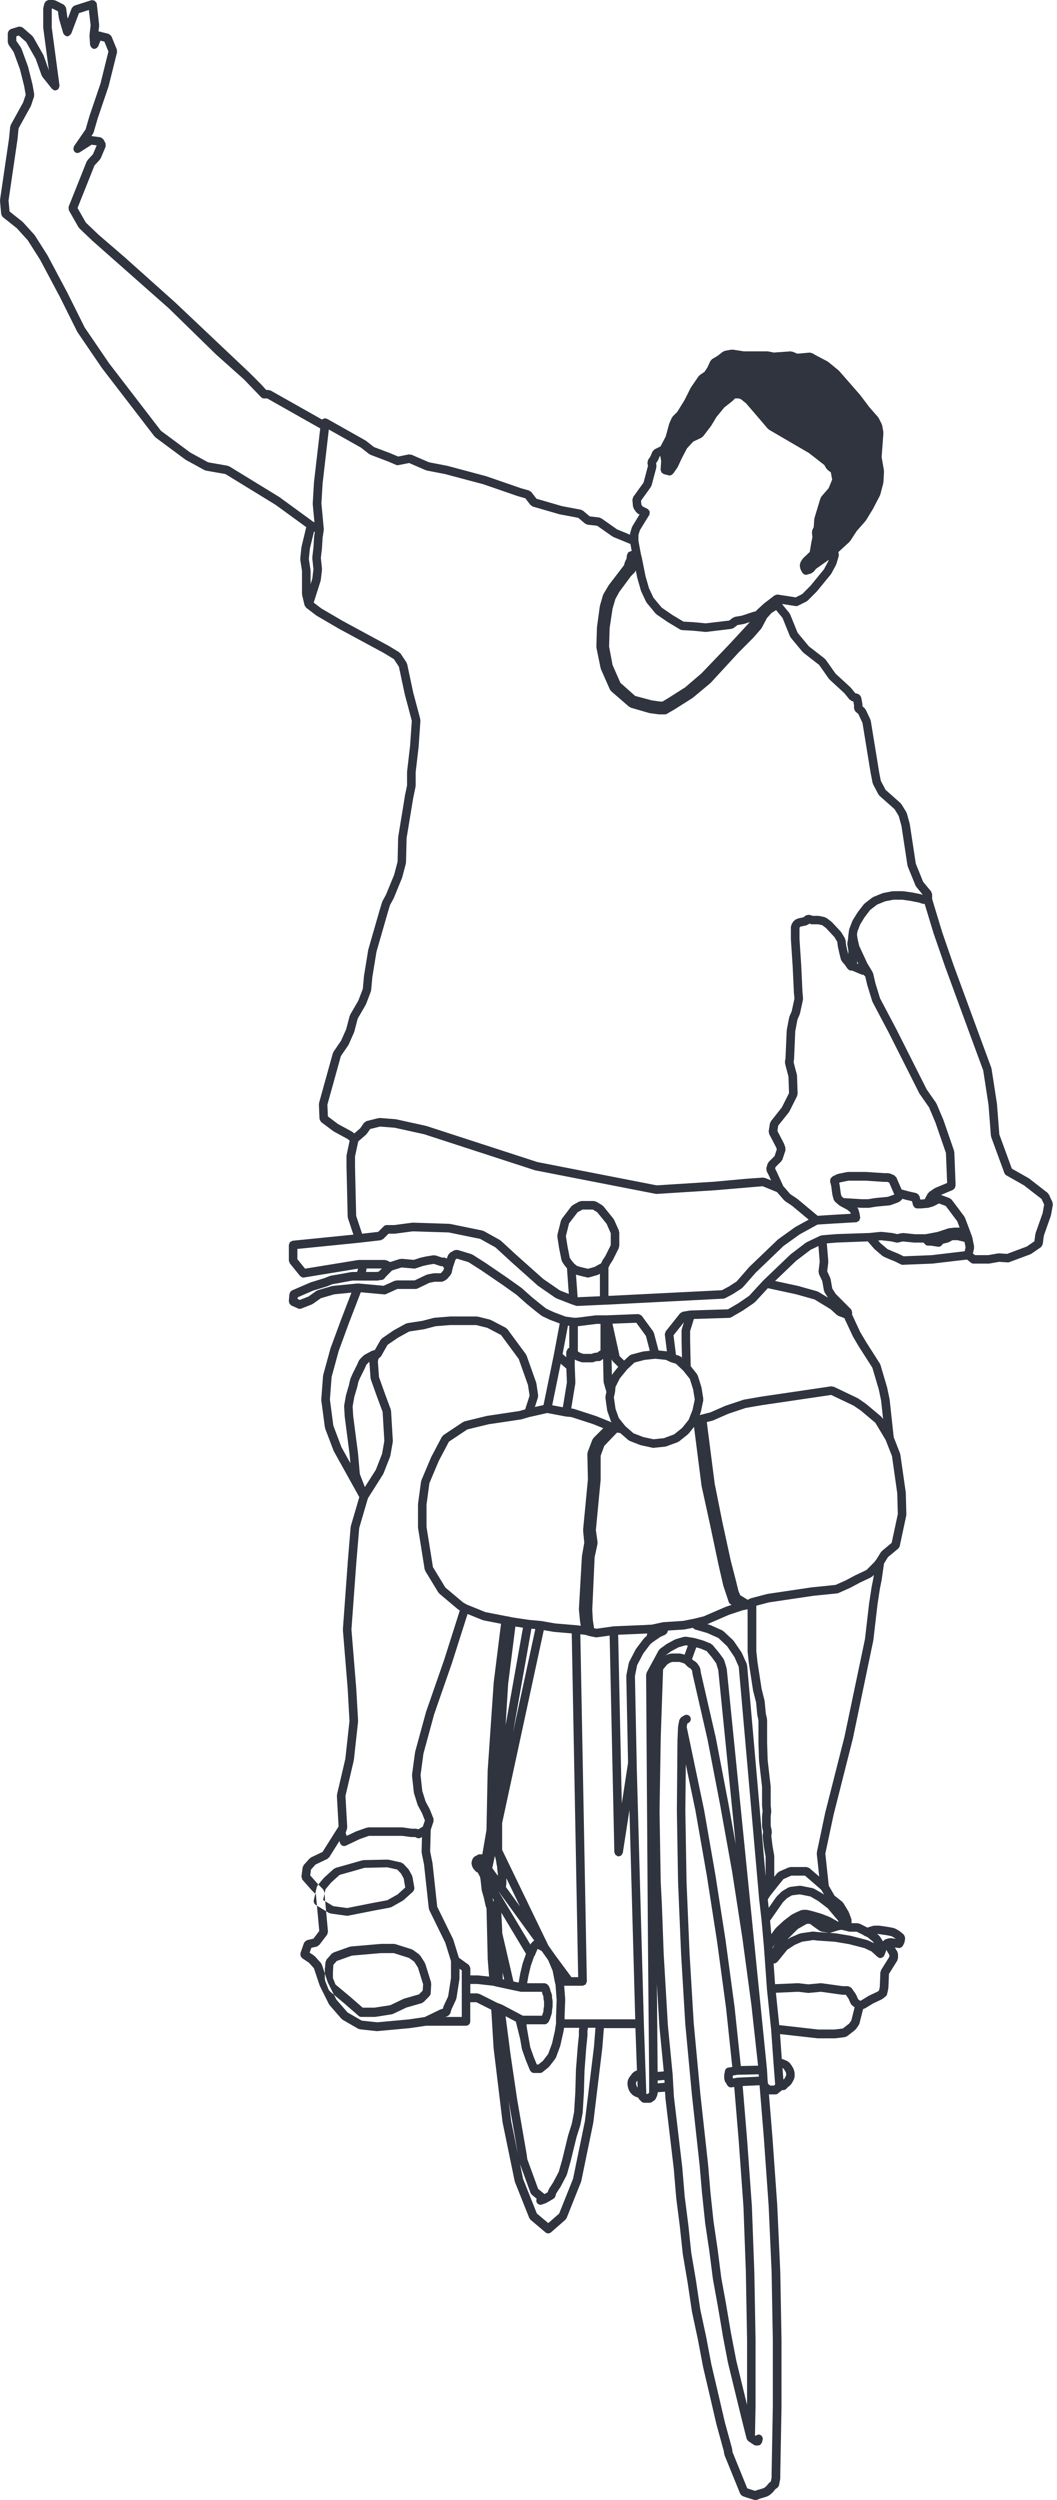 <svg width="148" height="350" xmlns="http://www.w3.org/2000/svg"><path d="M147.37 168.31l-.508-1.09c-.026-.048-.075-.06-.105-.097-.03-.037-.03-.094-.07-.127l-2.602-2.022c-.015-.011-.037-.004-.052-.011-.008-.008-.008-.026-.023-.034l-2.332-1.321-1.749-4.777-.336-4.295c0-.007-.008-.01-.008-.018 0-.008.008-.015.004-.023l-.755-4.885c0-.023-.022-.034-.03-.057-.004-.018.008-.04 0-.06l-1.768-4.803-3.524-9.591-1.592-4.613-1.402-4.627v-.674c0-.075-.06-.127-.082-.198-.026-.06-.015-.131-.06-.184l-.41-.498c-.008 0 0-.003-.008-.003l-.703-.858-1.027-2.538-.834-5.5c0-.015-.015-.018-.015-.03-.007-.01.008-.022.004-.037l-.419-1.513c-.015-.03-.045-.04-.06-.07-.007-.027.008-.057-.014-.08l-.673-1.096c-.015-.03-.052-.03-.075-.053-.019-.026-.015-.063-.037-.082l-2.1-1.864-.67-1.262-.231-1.18-1.178-7.221c-.003-.03-.033-.045-.044-.075-.008-.03.01-.06 0-.082l-.673-1.434c-.023-.045-.075-.057-.101-.09-.026-.034-.022-.083-.06-.113l-.284-.243v-.228c0-.019-.022-.034-.022-.053-.004-.018.015-.033.01-.056l-.171-.925c-.007-.033-.045-.052-.06-.086a.478.478 0 0 0-.108-.176.518.518 0 0 0-.187-.15c-.03-.01-.041-.048-.071-.055l-.407-.113-.636-.782c-.015-.011-.03-.008-.045-.019-.01-.011-.007-.03-.015-.041l-2.059-1.89-1.386-1.97c-.023-.026-.06-.026-.079-.049-.022-.022-.022-.06-.045-.078l-2.223-1.726-1.581-1.902-1.058-2.61c-.007-.03-.049-.037-.067-.067-.015-.03-.008-.064-.026-.09l-.83-1-.19-.261 1.894.295c.03.004.06.008.09.008a.545.545 0 0 0 .261-.068l1.181-.587c.03-.015.038-.053.06-.075.03-.019.071-.011.094-.038l.672-.677.587-.588c.011-.007.004-.022.015-.03.011-.007.019-.004.026-.015l1.936-2.359c.011-.01.008-.03.015-.044.015-.023.038-.03.052-.053l.677-1.262c.004-.018-.004-.037.004-.056.007-.018.03-.03.04-.056l.251-.842v-.015c0-.008.008-.011.011-.019l.083-.337c.007-.048-.023-.093-.023-.146a.638.638 0 0 0-.037-.22c-.011-.023 0-.053-.011-.076l1.573-1.448c.022-.023.019-.06.037-.087.015-.015.053-.01.06-.03l.9-1.388 1.238-1.408c.015-.015.007-.041.019-.06.01-.015.03-.007.04-.022l.924-1.513c.004-.004 0-.011.004-.015.007-.007.014-.007.022-.019l1.009-1.939c.008-.019-.007-.041.008-.06.007-.022.037-.037.04-.067l.42-1.603c.007-.022-.012-.04-.008-.063 0-.019.026-.034.026-.06l.082-1.513c0-.022-.022-.04-.026-.063 0-.026.026-.045.019-.071l-.326-1.872.247-3.373c0-.027-.026-.045-.026-.075s.026-.049.022-.079l-.171-.928c-.004-.034-.042-.05-.05-.079-.01-.03.008-.06-.007-.082l-.422-.843c-.015-.026-.045-.03-.06-.052-.015-.019-.007-.053-.022-.075l-1.24-1.411-1.257-1.674c-.007-.007-.015-.004-.022-.011-.004-.008 0-.019-.008-.023l-2.94-3.369c-.016-.015-.038-.008-.05-.022-.01-.012-.01-.03-.026-.045l-1.43-1.176c-.016-.015-.038-.004-.06-.019-.02-.01-.023-.037-.038-.048l-1.585-.835-.49-.281-.093-.056c-.052-.03-.108-.008-.164-.019-.064-.015-.112-.064-.187-.056l-1.708.153-.706-.284c-.038-.015-.075.007-.112 0-.057-.008-.09-.056-.15-.041l-2.358.164-.766-.157c-.023-.004-.038.015-.06.011-.026 0-.038-.022-.06-.022h-3.304l-1.54-.24c-.033-.003-.06.023-.093.023-.037 0-.067-.03-.1-.023l-.928.169c-.052.007-.078.06-.123.078-.045.02-.097.008-.138.042l-.718.561-.818.49c-.056.034-.064.098-.105.147-.041.045-.1.063-.127.123l-.404.888-.41.617-.655.438c-.037.023-.037.064-.063.094-.034.03-.079.03-.098.067l-1.094 1.6c-.007.011 0 .03-.007.041-.011.015-.03.015-.037.03l-.826 1.662-1.043 1.685-.628.625c-.03.03-.019.075-.045.105-.022.03-.063.041-.078.075l-.337.756c-.003.015.004.034 0 .049-.003.015-.026.018-.03.037l-.493 1.797-.714 1.367-.788.393H91.7l-.049.022c-.06.03-.078.094-.123.143-.052.052-.123.078-.16.153l-.31.715-.307.457c-.041.063-.026.138-.041.21-.019.07-.068.13-.053.205l.064.468-.613 2.307-1.45 2.014c-.045.063-.03.134-.045.202-.026.071-.075.13-.067.206l.082.924c.004.057.049.09.071.143.015.045 0 .093.03.135l.336.509c.023.033.075.026.101.056.045.049.064.116.123.15l.262.127-1.002 1.636c-.022.022-.007.052-.014.079-.015.026-.045.033-.053.06l-.254.842c-.007.03.015.06.008.086-.004.034-.034.052-.034.086v.034l-1.805-.742-2.213-1.557c-.045-.03-.097-.015-.145-.034-.045-.018-.075-.067-.131-.075l-1.334-.15-.953-.808c-.045-.034-.098-.026-.15-.049-.045-.022-.075-.075-.123-.078l-2.646-.498-3.58-1.037-.726-.94c-.04-.052-.108-.06-.16-.093-.056-.038-.083-.102-.15-.117l-1.147-.325-4.877-1.685c-.008-.004-.015.004-.027.004-.003-.004-.007-.011-.015-.015l-5.385-1.438c-.004-.004-.011.004-.019.004-.007-.004-.007-.008-.018-.011l-2.538-.49-2.463-1.068c-.052-.018-.105.008-.157 0-.07-.007-.127-.052-.198-.033l-1.502.3-1.01-.431h-.01c-.004-.004-.004-.008-.012-.012l-2.354-.89-1.103-.87c-.011-.01-.03-.003-.045-.014-.01-.008-.01-.026-.03-.034l-5.378-3.032c-.044-.027-.097-.008-.15-.02-.048-.014-.089-.063-.145-.063-.033 0-.048.03-.078.034-.079.011-.135.045-.202.082-.045.026-.109.026-.142.064l-7.187-4.058c-.045-.027-.097-.004-.146-.015-.052-.015-.086-.064-.146-.064h-.328l-.658-.726c-.004-.004-.011-.004-.015-.008-.004-.003-.004-.011-.004-.015l-1.6-1.602c0-.004-.003-.004-.01-.004v-.007l-10.473-9.903-.033-.03-.004-.007h-.007v-.008l-.008-.003-.03-.027-7.03-6.29c0-.003-.003 0-.007-.003l-3.51-3.029-.097-.086h-.003l-1.772-1.692-1.158-2.036 2.373-5.946.77-.846c.018-.018.01-.048.026-.07.026-.035.067-.06.086-.102l.672-1.602c.004-.008 0-.019 0-.027.03-.074.004-.157 0-.235 0-.079.015-.146-.014-.218-.004-.003 0-.014 0-.022l-.27-.513c-.01-.015-.037-.019-.044-.037-.045-.068-.105-.098-.169-.146-.063-.045-.115-.094-.194-.109-.019-.007-.026-.026-.049-.03l-1.244-.165.228-.333c.019-.022.004-.052.019-.078.015-.034.052-.057.063-.094l.58-1.995 1.517-4.47c0-.008-.004-.015 0-.023 0-.011.011-.015.011-.022l1.174-4.718c.018-.063-.02-.12-.027-.183-.003-.067.027-.127.004-.187l-.755-1.853c-.007-.015-.03-.015-.033-.034-.038-.075-.101-.112-.165-.161-.06-.053-.097-.105-.172-.131-.015-.004-.022-.023-.037-.03l-1.35-.337c-.022-.004-.04.015-.063.011l.094-.79c0-.026-.023-.045-.023-.07 0-.023.023-.042.023-.068l-.333-2.95c-.004-.023-.026-.034-.03-.053-.004-.019.015-.041.004-.06-.023-.075-.09-.108-.139-.164-.037-.042-.052-.087-.097-.116a.45.45 0 0 0-.265-.087c-.049-.01-.086-.045-.138-.048-.023.003-.034.026-.056.03-.023.007-.042-.012-.06 0L10.413.79c-.012 0-.015.015-.027.022-.07.027-.108.087-.164.143-.06.056-.127.097-.157.168-.004.011-.019.015-.022.026l-.546 1.445-.079-.254-.16-1.224c-.004-.02-.026-.03-.03-.049C9.205.981 9.149.921 9.097.85 9.052.794 9.03.74 8.974.704 8.955.693 8.95.666 8.933.655L7.759.064c-.049-.023-.093 0-.142-.012C7.568.042 7.54 0 7.49 0h-.676c-.06 0-.098.045-.15.06-.071.022-.127.037-.19.079-.068.048-.101.108-.143.18-.03.044-.078.06-.093.112l-.164.591c-.008.03.014.056.007.086 0 .03-.03.045-.03.079v2.692c0 .015.015.022.015.04 0 .012-.011.023-.007.038l.784 5.882-.72-2.033c-.008-.019-.03-.023-.038-.041-.008-.015 0-.034-.004-.053L4.653 5.185c-.015-.03-.06-.034-.078-.06-.023-.03-.019-.07-.049-.093l-1.349-1.18c-.019-.018-.045-.007-.067-.022a.551.551 0 0 0-.22-.075c-.075-.015-.139-.03-.214-.019-.022.004-.048-.015-.07-.003l-1.092.337c-.052.014-.071.067-.116.093-.067.041-.123.075-.168.142a.495.495 0 0 0-.086.199c-.011.048-.056.082-.056.138v1.266c0 .063.049.108.067.164.015.06 0 .128.041.176l.714 1.037.886 2.423.58 2.31.22 1.254-.36 1.07-1.733 3.149c-.019.037-.004.079-.015.12-.011.041-.052.063-.06.108l-.168 1.685-1.256 8.57c-.004.026.019.045.019.07-.004.027-.026.046-.023.076l.169 1.85v.007c.003.033.037.056.044.09.038.115.079.224.169.299.003.007 0 .011.003.019l1.974 1.568 1.536 1.696 1.726 2.726 2.762 5.192 2.433 4.879c.008.015.026.018.034.037.007.007 0 .022.007.034l3.446 5.054c.004.004.011 0 .015.007.004.004 0 .012.004.015l7.317 9.517c.02.019.049.015.068.034.022.026.018.063.048.082l4.205 3.119c.011.01.03.003.048.015.012.007.012.022.023.03l2.608 1.43c.042.022.09.022.139.033.018.004.026.027.045.03l2.743.483 7.03 4.313 4.283 3.119-.658 2.729c-.004.015.007.026.004.041-.004.011-.02.019-.02.034l-.167 1.602c0 .03.022.049.022.079s-.022.052-.019.078l.243 1.554v3.238c0 .027.027.042.027.068.007.022-.015.045-.012.071l.34 1.434c.008.03.034.045.045.075.023.052.053.086.086.13.03.046.045.102.082.132.004 0 .004.004.004.004l1.424 1.093c.015.007.03.007.045.015.007.007.007.022.019.026l3.027 1.77h.011v.008l3.113 1.685h.004l3.248 1.756 1.401.853.703 1.06.818 3.848a.052.052 0 0 1 .011.015c0 .004-.003.008-.003.015l.983 3.696-.243 3.511-.419 3.605c0 .015.011.023.011.034 0 .015-.015.019-.015.034v1.876l-.325 1.538c0 .008.008.008.008.015.007 0 .003 0 .003.004l-.926 5.646c-.004.015.01.026.01.045-.003.014-.018.022-.018.037l-.078 3.384-.479 1.824-1.147 2.8-.493.895c-.012.018.003.045-.004.067-.008.019-.034.026-.041.049l-.333 1.1s-.004 0-.004.004l-.508 1.767-1.091 3.793c-.004.015.007.026 0 .037 0 .015-.015.015-.015.03l-.59 3.624c0 .008.007.015.007.023 0 .007-.011.01-.011.022l-.157 1.767-.632 1.647-1.147 1.98c-.015.027 0 .057-.012.083-.007.026-.044.038-.048.068l-.497 1.886-.714 1.595-1.061 1.558c-.02.03-.004.067-.02.097-.014.034-.051.045-.063.079l-1.94 6.99c-.003.037.016.067.012.097 0 .033-.03.056-.03.09l.086 2.025c0 .011.011.019.011.03.004.071.053.12.079.183.04.075.06.158.123.206.011.008.011.023.019.034l1.682 1.262c.014.01.037.003.052.018.011.004.011.023.022.03l1.955 1.064.276.232-.426 2.006c-.003.023.012.041.012.064-.008.022-.027.037-.027.064v1.602s.004.004.004.007v.004l.082 3.452.079 3.455c.004.034.034.053.037.083.004.03-.015.06-.007.093l.773 2.322-8.502.853c-.078.004-.12.064-.183.097-.071.034-.146.05-.194.105-.053.06-.06.135-.086.214-.023.063-.075.108-.075.183v2.187c0 .074.056.123.078.187.023.063.012.135.056.19l1.432 1.768c.011.015.033.011.045.018.112.117.25.206.422.206.03 0 .063-.003.093-.007l7.546-1.236v.068l-.108.397h-.725c-.02 0-.03.018-.056.026-.02 0-.034-.015-.053-.015l-1.835.337h-.004l-1.009.168c-.022.008-.037.03-.06.038-.022.007-.04-.008-.067 0l-.8.314-1.928.595c-.011.004-.019.02-.03.027-.011 0-.019-.008-.033 0l-2.523 1.09c-.015.007-.019.025-.034.037a.481.481 0 0 0-.21.213c-.033.056-.059.097-.074.161-.007.03-.037.052-.04.086l-.087 1.015c-.004.048.034.078.041.123a.632.632 0 0 0 .064.217.658.658 0 0 0 .15.158c.037.03.052.078.096.1l.931.416a.575.575 0 0 0 .46.015l1.513-.591c.023-.012.026-.038.045-.045.026-.015.06-.012.086-.03l1.095-.783 1.869-.543 2.422-.24-1.5 3.898v.008l-1.43 3.874c0 .008.003.02 0 .03 0 .008-.012.015-.015.023l-1.013 3.706c-.004.019.011.034.007.053-.003.022-.026.037-.026.06l-.25 3.283c0 .022.015.037.018.06 0 .022-.018.045-.018.067l.504 3.789c0 .03.03.045.034.071.004.026-.008.045-.004.071l1.181 3.119c.008.018.026.026.034.04.003.016-.004.03 0 .038l3.576 6.436-1.188 4.058c-.008.019.011.038.004.06-.004.023-.023.038-.027.06l-.418 5.054v.008h.004l-.673 9.266c0 .022.015.03.015.052 0 .015-.015.03-.015.045l.673 8.232.25 4.504-.58 5.301-1.173 5.025c-.004.033.019.06.019.086-.008.033-.034.052-.03.086l.24 4.272-2.247 3.567-1.61.764c-.038.019-.046.064-.08.086-.033.026-.078.019-.104.049l-.84.928c-.042.045-.03.101-.053.15-.034.064-.09.101-.097.176l-.168 1.262c0 .01.007.015.007.022-.007.079.037.154.06.229.022.074.022.146.07.205.005.008 0 .023.005.027l1.26 1.43c.003.004.014 0 .018.007.004 0 0 .008.004.015l.601.607.467 5.11-.818 1.074-.886.206c-.022.004-.033.034-.06.045-.07.023-.115.075-.172.116-.063.06-.115.094-.153.169-.011.026-.037.03-.048.056l-.501 1.438c-.019.056.011.1.011.16-.004.08-.011.147.011.221.023.075.071.124.124.184.033.045.04.101.09.135l.949.632.702.775.804 2.411c.003.02.022.027.03.042.007.015 0 .03.003.037l1.26 2.53c.015.03.048.046.067.072.011.019 0 .041.015.056l1.682 1.936c.019.026.06.018.082.04.03.023.034.068.071.087l2.183 1.262c.06.033.12.04.179.048.019.008.03.03.052.03l2.355.255c.022 0 .045.004.063.004.015 0 .034 0 .056-.004l4.545-.42c.007-.003.019-.003.03-.003l2.231-.33h5.587a.6.6 0 0 0 .598-.599v-2.692h.856l2.086 1.045.321 5.301c0 .008.007.011.007.015 0 .011-.007.015-.007.023l1.263 10.441c0 .008.011.015.015.03 0 .004-.007.008-.004.019l1.682 8.176c0 .019.023.034.03.056.004.015-.007.03 0 .05l2.015 5.057c.03.067.078.105.127.16.022.023.018.053.04.076l2.101 1.77a.604.604 0 0 0 .781-.007l2.022-1.77c.022-.023.015-.053.037-.08.042-.048.094-.085.124-.15l2.014-5.057c.008-.019-.007-.034 0-.049.008-.022.03-.037.034-.056l1.682-8.176c0-.011-.008-.015-.008-.019 0-.015.015-.022.015-.03l1.26-10.441c.003-.008-.004-.008-.004-.015 0-.008.007-.008.007-.012l.213-2.729h4.418l.213 5.934c-.026.011-.052-.004-.075.004l-.336.172c-.045.026-.053.075-.086.101-.034.026-.086.03-.116.071l-.254.337-.254.337c-.023.034-.008.075-.027.105-.014.03-.056.041-.063.075l-.079.25c-.014.03.012.06.008.094-.008.03-.041.053-.041.086v.341c0 .026.026.045.03.071.003.023-.019.045-.011.075l.078.337c.004.008.015.015.022.03 0 .008-.007.019-.003.03l.086.247c.015.034.048.052.07.086.008.019 0 .049.016.068l.25.344c.019.022.056.015.078.037.03.03.03.08.071.102l.25.168c.023.015.053.015.076.022.015.012.022.03.037.038l.422.168c.015.012.038.008.06.015.03.068.023.139.079.191l.164.169.168.168a.602.602 0 0 0 .423.176h.754a.602.602 0 0 0 .374-.153.338.338 0 0 0 .075-.071.86.86 0 0 0 .183-.098l.075-.078c.03-.038.067-.057.086-.094l.168-.34.078-.165c.023-.045 0-.087.008-.139.015-.049.06-.079.06-.131v-.206l1.027-.079.05.824c0 .008.003.011.003.015 0 .008-.004.015-.004.023l1.177 9.936.337 4.02c0 .008.003.008.003.015l-.003.012.504 3.953.423 3.957c0 .008.007.015.01.019 0 .004-.003.011-.003.019l.673 3.96.586 3.95c0 .004.004.012.012.02 0 .007-.008.01-.008.022l.845 3.953v.004l.747 3.946c.008.003.008.003.012.01 0 .008-.004.008-.004.016l.927 3.957.919 3.965c.007 0 .007.007.011.011 0 .004-.004.004-.004.011l1.01 3.67.074.475c.008.03.03.045.038.067.007.022-.008.045 0 .067l2.19 5.388c.007.007.011.007.015.015.015.03.04.045.06.075.06.093.142.168.239.213.018.011.022.037.048.041l.501.172h.008v.004l.504.165c.008.007.015 0 .015.007h.008l.586.169a.653.653 0 0 0 .165.026.603.603 0 0 0 .228-.045l.392-.157.553-.161.008-.004c.007 0 .015 0 .022-.004l.505-.172c.03-.011.04-.045.067-.06.037-.018.078-.011.116-.04l.415-.33c.022-.015.022-.045.037-.068.015-.015.045-.007.06-.022l.374-.46.276-.2c0-.007 0-.01.008-.014a.615.615 0 0 0 .224-.352l.172-.846c0-.019-.015-.041-.015-.064.004-.022.022-.037.022-.056v-.58l.172-9.348c0-.004-.004-.004-.004-.004 0-.008.004-.008.004-.008v-9.434c0-.004-.004-.004-.004-.008 0 0 .004 0 .004-.007l-.172-9.52v-.016l-.422-9.265v-.015l-.673-9.517v-.011l-.49-6.005h.901a.587.587 0 0 0 .423-.184h.003l.09-.093.075-.038c.037-.015.04-.052.067-.075.03-.022.067-.015.093-.037l.172-.169h.172c.15 0 .307-.06.423-.176l.295-.3.194-.13c.056-.03.06-.094.094-.139.022-.022.074-.015.086-.048l.254-.42c.007-.007 0-.018 0-.022.007-.011.022-.015.026-.026l.164-.341c.023-.045 0-.086.012-.131.01-.052.056-.079.056-.131v-.505c0-.03-.03-.045-.03-.075-.008-.023.015-.045.007-.075l-.086-.337c-.004-.034-.037-.045-.052-.075-.011-.03.007-.064-.011-.086l-.25-.423c-.008-.008-.023-.008-.03-.019-.008-.011 0-.026-.008-.034l-.247-.333c-.033-.041-.078-.041-.12-.07-.04-.035-.048-.08-.089-.106l-.336-.172c-.015-.004-.023.008-.03 0-.012-.004-.015-.015-.023-.019l-.415-.164c-.03-.015-.056.007-.082 0l-.246-3.49 5.254.592c.026 0 .045.004.071.004h2.351c.022 0 .049-.004.075-.004l1.345-.169c.034-.007.056-.045.086-.052.071-.022.142-.022.206-.071l1.091-.846c.034-.023.03-.064.06-.086.018-.023.052-.015.067-.038l.422-.595c.023-.026.008-.064.023-.086.018-.041.06-.064.067-.112l.512-2.037.198-.071c.019-.004.023-.023.038-.03.03-.015.06-.008.082-.023l1.08-.666 1.214-.57c.023-.007.023-.033.038-.044.03-.015.06-.008.078-.03l.419-.33s0-.007.004-.007a.634.634 0 0 0 .213-.337l.168-.752c.007-.023-.015-.038-.015-.06.007-.023.026-.03.026-.053l.079-1.946 1.177-1.887c.03-.053.011-.109.026-.161.015-.06.067-.094.067-.161v-.588c0-.06-.048-.097-.063-.15-.015-.052.003-.108-.026-.157l-.36-.603.528.075c.03 0 .06.004.078.004a.615.615 0 0 0 .351-.131c.038-.026.053-.056.079-.086.037-.042.078-.071.105-.116l.078-.165.086-.169c.015-.022 0-.06.008-.086.014-.03.044-.052.052-.086l.078-.501c.008-.027-.015-.05-.015-.08 0-.078-.026-.138-.052-.212-.03-.08-.052-.139-.1-.199-.02-.022-.016-.052-.038-.071l-.505-.42c-.015-.014-.037-.007-.052-.014-.015-.015-.015-.038-.037-.049l-.587-.34c-.034-.016-.071 0-.101-.012-.034-.015-.049-.049-.082-.056l-.841-.165c-.008 0-.008.004-.015.004-.008 0-.008-.008-.015-.008l-1.177-.172c-.015-.003-.027.011-.045.011-.015 0-.026-.014-.041-.014h-.587c-.034 0-.056.03-.082.033-.034.004-.06-.019-.086-.011l-.834.255-.015-.015c-.015-.008-.03 0-.037-.008-.011-.004-.015-.019-.022-.022l-1.013-.51c-.049-.026-.09 0-.135-.01-.052-.016-.078-.053-.13-.053h-.849l-.026-.03.033-.202c.008-.056-.03-.098-.037-.15 0-.056.03-.101.008-.154l-.337-.928c-.007-.022-.03-.03-.045-.045-.003-.022.008-.045-.003-.067l-.759-1.262c-.026-.034-.064-.041-.09-.071-.026-.023-.022-.067-.056-.09l-1.08-.854-.807-1.396-.482-4.489 1.162-5.462 2.68-10.595c.003-.004 0-.007 0-.015 0 0 .007-.004.007-.007l2.863-13.733c0-.01-.007-.022-.004-.03.004-.007.011-.015.015-.026l.587-5.05.329-2.157.25-1.25c0-.008-.004-.015-.004-.022.004-.004.008-.008.008-.015l.321-2.243.553-.902 1.428-1.187s.004 0 .004-.004l.007-.007c.015-.008.015-.03.023-.045a.606.606 0 0 0 .183-.285l.923-4.298c.004-.026-.019-.045-.011-.074 0-.027.026-.045.022-.072l-.078-3.04c0-.007-.015-.018-.019-.03 0-.014.011-.022.011-.037l-.758-5.301c0-.023-.03-.038-.038-.06-.004-.03.015-.052 0-.079l-.89-2.283-.575-5.317a474.48 474.48 0 0 0-.022-.022c0-.015.015-.026.007-.037l-.336-1.6c0-.01-.015-.01-.015-.018 0-.011.007-.015 0-.026l-.92-3.119c-.007-.03-.044-.04-.055-.07-.012-.027 0-.057-.02-.083l-1.92-3.014-.834-1.404-1.154-2.478.03-.131c.007-.03-.015-.053-.008-.075.008-.082-.015-.146-.037-.228-.023-.08-.038-.139-.086-.206-.015-.02-.008-.049-.03-.068l-2.134-2.141-.494-.768-.231-1.317c0-.03-.03-.045-.038-.072-.007-.026.008-.056-.007-.078l-.43-.944.15-1.265c0-.023-.02-.038-.02-.06s.02-.037.02-.06l-.206-2.523 1.387-.116h.01l4.336-.161.905 1.044c.014.012.03.008.044.019.015.015.008.034.023.049l1.095.928c.026.023.06.019.086.034.026.015.03.048.06.06l.75.333c.005.004.008 0 .016.004 0 0 0 .003.007.003l.826.334.811.404a.57.57 0 0 0 .27.064h.022l4.126-.165.003-.004h.041l4.803-.565.557.442a.592.592 0 0 0 .37.127h2.104c.037 0 .07-.004.108-.008l1.36-.243 1.182.079a.57.57 0 0 0 .247-.034l2.94-1.093c.023-.008.03-.034.045-.041.03-.012.068-.008.086-.027l1.35-.928c.014-.004.007-.019.018-.03.082-.064.12-.157.165-.255.015-.04.06-.07.067-.116 0-.003.007-.007.007-.015l.161-1.205.987-2.804c.004-.015-.011-.034-.008-.049.008-.015.026-.026.03-.045l.254-1.437c.008-.064-.03-.113-.037-.173-.015-.045.007-.105-.015-.168zm-16.586-37.464c.004 0 0 .003 0 .007l1.6 4.631c0 .004.007.004.007.004v.004l3.524 9.606 1.75 4.744.743 4.814.336 4.35c.004.03.03.045.041.075.004.03-.015.057-.007.086l1.854 5.055a.569.569 0 0 0 .246.295c.008.004.008.015.015.02l2.482 1.407 2.459 1.905.366.79-.213 1.202-.994 2.815c-.004.02.011.042.008.06-.008.023-.03.034-.038.06l-.13 1-1.07.737-2.75 1.026-1.133-.075h-.037c-.022 0-.034.015-.052.019-.023 0-.038-.015-.056-.011l-1.376.243h-1.838l-.3-.232.169-.719c.007-.045-.023-.082-.023-.127s.038-.079.027-.127l-.25-1.262c0-.015-.023-.023-.027-.041-.004-.015.004-.034 0-.049l-.34-.928v-.008l-.673-1.77c-.011-.03-.045-.038-.06-.068-.015-.026-.007-.056-.022-.079l-1.768-2.355c-.033-.052-.093-.052-.138-.086-.052-.033-.071-.097-.127-.116l-1.237-.464 1.248-.524h.008l.418-.172c.041-.019.049-.064.082-.086a.462.462 0 0 0 .154-.154.4.4 0 0 0 .086-.206c.007-.041.044-.067.044-.112v-.42c0-.007-.003-.007-.003-.01l.003-.012-.168-4.294c0-.03-.03-.049-.037-.079-.008-.03.015-.063.007-.093l-1.513-4.38c-.004-.004-.012-.008-.019-.015 0-.004.007-.012 0-.02l-.927-2.19c-.007-.022-.037-.026-.048-.044-.012-.019 0-.041-.012-.064l-1.323-1.898-4.271-8.476h-.004v-.007l-2.246-4.25-.647-2.096-.332-1.427c-.008-.033-.045-.048-.06-.078-.015-.034.007-.064-.015-.094l-.751-1.246-1.125-2.426-.232-1.015-.075-.558.067-.442.382-.98.62-1.015.781-1.018.964-.742 1.133-.46 1.147-.225h1.248l1.118.158 1.226.243.452.153c.067.02.123.03.19.03h.146l1.3 4.29c.008.008.016.008.016.016zm-.3 44.87l-3.968.16-.703-.352c-.007-.004-.015.004-.022-.004-.011 0-.011-.015-.023-.015l-.837-.34-.658-.289-1.001-.85-.307-.355.393-.041 1.416.157.722.161c.048.007.09.015.134.015a.57.57 0 0 0 .135-.015l.657-.15 1.585.161h1.323l.075.131c.015.019.045.011.06.03.108.15.257.262.46.262h.384l1.035.158c.034.003.064.007.09.007a.6.6 0 0 0 .351-.131c.03-.026.053-.056.075-.082.038-.042.082-.068.109-.116l.048-.094.74-.18c.023-.007.03-.026.045-.033.037-.012.078-.008.108-.03l.453-.259h.702l.98.232.153.76-.124.554-4.59.547zm-13.371-2.947c-.004 0-.004.003-.008.003h-.015l-2.014.165c-.041.004-.067.041-.101.049-.034.007-.075-.008-.108.004l-1.936.924c-.023.008-.023.034-.045.049-.015.011-.041 0-.06.015l-2.1 1.602c-.012.008-.012.023-.023.034-.007.004-.022 0-.03.011l-3.786 3.624c-.003.008-.003.015-.01.019-.004.004-.016.004-.02.011l-1.969 2.138-1.521 1.04-1.446.843-5.233.161c-.018 0-.03.015-.044.019-.015.003-.023-.012-.038-.012l-1.013.173c-.078.015-.13.082-.198.127-.06.03-.123.037-.168.086l-2.014 2.53v.005c-.045.056-.038.127-.06.194-.03.083-.079.161-.067.244v.003l.291 2.351-1.166-.12-.65-2.455c-.008-.041-.053-.056-.068-.086-.014-.038 0-.079-.026-.113l-1.603-2.194c-.015-.018-.037-.018-.06-.033-.052-.068-.12-.086-.198-.124-.07-.03-.123-.067-.19-.067-.027 0-.042-.026-.06-.023l-4.373.173h-1.491c-.015 0-.026.015-.041.015-.015.003-.023-.012-.038-.012l-2.638.334h-.441l-1.155-.158-1.656-.629-1.035-.483-.687-.531v-.004l-1.35-1.097-1.405-1.25c-.011-.008-.022 0-.03-.008-.011-.007-.011-.022-.018-.03l-1.772-1.265c0-.004-.004 0-.007-.004v-.004l-3.196-2.186c-.004-.004-.004 0-.011-.004-.004 0-.004-.004-.004-.007l-1.853-1.18c-.027-.015-.06-.003-.083-.015-.026-.01-.033-.044-.063-.052l-1.936-.584h-.008c-.067-.019-.134.015-.205.019-.086.003-.176-.008-.25.033h-.004l-.59.337c-.06.034-.08.101-.117.158-.048.048-.116.074-.142.146l-.168.419c0 .004.004.011 0 .015 0 .004-.007.007-.011.015l-.022.067c-.03-.022-.075-.03-.109-.045-.07-.033-.13-.086-.21-.086-.003 0-.01-.007-.018-.007h-.325l-.916-.303c-.048-.015-.086.014-.134.007-.053 0-.097-.045-.153-.03l-1.006.165c-.007 0-.011.007-.018.007-.004 0-.012-.003-.02-.003l-.754.168c-.008.004-.015.015-.022.019-.012 0-.02-.008-.03-.004l-.897.296-1.723-.154c-.041 0-.071.03-.109.038-.044.003-.082-.023-.127-.008l-1.36.43-.46-.231c-.045-.023-.09 0-.138-.008-.049-.015-.082-.056-.13-.056h-3.689c-.02 0-.03.019-.05.022-.018 0-.033-.015-.048-.01l-7.396 1.208-1.076-1.329v-1.433l8.708-.873c.003 0 .007-.004.007-.004l2.945-.336c.067-.008.105-.064.165-.09.063-.03.138-.027.19-.079l.751-.752h.849c.026 0 .052-.004.078-.004l2.467-.326 5.034.157 4.406.903 2.127 1.183 2.052 1.886.003.004v.004l3.869 3.452c.01.007.026.007.037.015.007.007.007.022.022.03l2.437 1.688c.03.015.06.015.086.023.015.01.022.03.037.04l2.183.847h.022s0 .007.004.007l.508.173a.658.658 0 0 0 .191.033h.03l3.73-.168c.01 0 .022.007.03.007.015 0 .022-.015.037-.015h.243l16.403-.842c.015 0 .022-.015.034-.015a.598.598 0 0 0 .216-.056l1.095-.584c.008-.004.008-.015.015-.019.008-.007.02 0 .03-.007l1.174-.76c.03-.02.03-.053.052-.079.023-.019.052-.011.075-.034l1.831-2.085 3.898-3.74 2.291-1.64 2.467-1.355 2.511-.161h.046l2.817-.161c.011 0 .022-.004.03-.004h.007c.019 0 .045 0 .06-.004.079-.01.116-.074.176-.108.067-.038.138-.056.19-.116.049-.06.053-.139.075-.21.019-.067.075-.12.067-.19 0-.012-.015-.023-.015-.034 0-.012.008-.02.008-.03l-.079-.506c0-.011-.018-.015-.018-.03-.004-.015.004-.026.004-.037l-.169-.592c-.022-.06-.074-.086-.108-.135-.015-.022-.019-.048-.034-.067l.624.038a.12.12 0 0 0 .034.003h.923a.734.734 0 0 0 .097-.007l.983-.165 1.835-.168c.012 0 .012-.008.019-.008.045-.007.086-.007.13-.022l.92-.334c.015 0 .015-.015.026-.015.012-.003.03-.003.045-.01l.337-.17c.063-.033.078-.097.12-.145.037-.03.081-.019.108-.056l.108-.165.583.157c.007 0 .011 0 .015.004h.007l.744.172.153.577c.023.07.079.112.116.164.026.042.041.083.079.113.1.097.235.16.385.16h.556l.931-.082c.004 0 .004-.003.008-.003.037-.004.067-.004.1-.015l.583-.165c.015-.004.015-.019.03-.023.03-.007.053-.003.079-.018l.773-.39.939.356 1.61 2.145.333.88h-.662c-.01 0-.022.015-.037.015-.007 0-.019-.011-.03-.011l-.759.082c-.022.004-.033.026-.06.034-.022.003-.037-.011-.063-.004l-1.48.494-1.663.315H128.1l-1.651-.169c-.03.004-.057.026-.086.03-.038.004-.068-.022-.109-.015l-.616.142-.625-.142c-.015-.004-.022.008-.037.004s-.022-.019-.037-.019l-1.51-.16c-.023-.005-.041.014-.067.014-.023 0-.038-.019-.06-.015l-1.581.161-4.608.154zm2.287 14.271c.004.008 0 .023 0 .026l.84 1.434a.028.028 0 0 0 .016.004v.015l1.89 2.954.89 3.013.33 1.562.287 2.643-.112-.191c-.019-.03-.06-.03-.079-.06-.018-.03-.015-.071-.044-.094l-2.1-1.763c-.012-.008-.023-.008-.03-.011-.008-.004-.008-.019-.016-.026l-1.095-.76c-.015-.008-.03 0-.052-.008-.015-.011-.015-.03-.034-.041l-3.36-1.606c-.06-.023-.115 0-.175-.008-.06-.007-.101-.052-.172-.045l-9.75 1.438c-.004 0-.004.004-.004.004h-.012l-2.44.42c-.015.003-.026.018-.041.025-.015.004-.034-.007-.049 0l-2.522.843c-.012 0-.015.015-.027.022-.007 0-.015-.007-.022 0l-2.052.899-1.304.329c-.004 0-.004.004-.004.004-.007.004-.007 0-.015 0l-.175.048.138-.351c.007-.015-.008-.03-.004-.05.004-.018.026-.025.03-.048l.34-1.602c.011-.045-.022-.075-.019-.109 0-.04.03-.07.027-.108l-.255-1.595c-.003-.019-.022-.023-.022-.045-.008-.015.007-.03 0-.045l-.505-1.602c-.015-.038-.052-.053-.074-.086-.019-.038-.008-.075-.03-.102l-.882-1.104-.079-3.587v-1.329l.524-1.695 4.951-.154c.015 0 .023-.007.03-.007a.622.622 0 0 0 .254-.075l1.596-.929c.004 0 .004-.007.012-.015.007-.004.018 0 .03-.007l1.599-1.093c.022-.015.015-.045.037-.064.023-.015.045-.008.064-.026l1.786-1.943 3.936.85 2.6.73 2.236 1.359.878.804c.03.03.075.023.108.045.034.023.045.06.079.075l.68.255s.004 0 .008.004l.183.07 1.162 2.487c0 .007.008.015.015.022zm4.085 30.093c-.03.026-.026.063-.052.086-.023.026-.06.03-.079.06l-.654 1.052-.291.37-1.08 1.09-1.507.715c-.003 0-.003.007-.01.007h-.016l-1.424.76-1.386.61-3.27.334c-.008 0-.012.003-.015.003-.008 0-.012-.003-.015-.003l-6.22.924c-.014.004-.022.015-.03.02-.014 0-.025-.008-.037-.005l-2.268.596c-.03.007-.037.037-.067.048-.023.012-.053-.003-.079.012l-.284.16-1.05-.65-.24-.544-.32-1.295v-.008l-.76-2.946-1.165-5.354-1.095-5.47-1.103-8.621.83-.206c.011-.004.015-.015.026-.023.022-.007.045-.007.067-.015l2.074-.913 2.452-.82 2.388-.408h.004l9.575-1.411 3.158 1.505 1.024.707 2.007 1.692 1.435 2.396.886 2.254.736 5.197.082 2.927-.863 4.029-1.364 1.138zm-12.692 45.45h1.92l2.277 1.976.4.693-.16-.12c-.008-.011-.023-.004-.038-.011-.011-.008-.011-.023-.026-.034l-1.178-.678c-.03-.015-.063 0-.093-.01-.03-.012-.052-.05-.082-.057l-1.682-.34c-.037-.012-.067.018-.101.018-.03 0-.056-.03-.086-.022l-1.35.168c-.044.007-.066.052-.104.067-.037.015-.082-.007-.12.015l-.844.506c-.026.015-.026.052-.049.067-.022.015-.052.008-.07.03l-.673.674c-.019.015-.012.037-.026.052-.008.015-.034.012-.045.03l-1.028 1.48-.13-1.165.294-.476 1.23-1.557.669-.82 1.095-.487zm13.327 8.333l.707.139.467.27.12.093-.71-.09c-.053-.011-.087.03-.132.034-.048.007-.086-.023-.134-.008l-.508.165c-.049.015-.068.07-.105.09a.478.478 0 0 0-.164.146c-.008.01-.023.015-.03.022l-.434-.685c-.019-.03-.056-.034-.078-.06-.027-.026-.023-.064-.053-.082l-.239-.199h.153l1.14.165zm-.762 4.9c-.03.05-.011.102-.026.147-.015.06-.064.09-.064.15l-.082 2.044-.109.505-.205.161-1.192.562c-.011.007-.011.018-.019.022-.015.007-.03 0-.041.007l-1.035.637-.142.052-.296-.228-.265-.614c-.015-.019-.037-.022-.052-.045-.008-.015 0-.037-.008-.06l-.59-.842c-.015-.015-.038-.015-.049-.03-.056-.06-.12-.083-.202-.124-.063-.03-.115-.075-.19-.078-.019-.004-.03-.027-.053-.027h-.72l-2.983-.411c-.026-.004-.041.018-.064.018-.03 0-.045-.03-.074-.022l-1.716.16-1.357-.156c-.018-.004-.03.015-.048.01-.019 0-.026-.014-.049-.014l-3.203.138-.205-2.916c.026.004.052.015.075.015.16 0 .299-.082.407-.198.015-.015.041-.008.056-.03l1.368-1.689 1.058-.689 1.042-.445 1.11-.154v-.007h.015l.415-.068.583.075h.037l.045.004 2.359.161 1.984.333 2.171.558.968.453.86.779c.03.03.075.026.108.045.03.022.045.06.079.075.07.03.142.04.217.04.145 0 .276-.074.388-.171.015-.015.041-.008.053-.023.022-.026.015-.06.03-.082.03-.041.074-.064.085-.113l.255-.673v-.008c.01-.03-.004-.06 0-.094l.015.023s.007 0 .007.004v.003l.415.704v.255l-1.166 1.872zm-6.496 8.308h-2.287l-5.464-.618-.47-4.526 3.116-.138 1.364.16c.023 0 .045.004.068.004h.007c.015 0 .034 0 .052-.003l1.693-.161 2.96.411c.03.004.056.004.083.004h.444l.378.543.31.704c.037.079.097.127.157.183.015.015.011.045.034.06l.358.266-.467 1.86-.303.424-.889.689-1.144.138zm-32.85-1.426h-4.957v-.498l.086-2.254c0-.015-.015-.019-.015-.034 0-.015.015-.018.015-.033l-.146-1.883h2.583c.083 0 .142-.064.217-.09.071-.03.15-.038.202-.086.052-.06.06-.143.086-.218.03-.07.086-.127.086-.205 0-.004-.008-.004-.008-.004 0-.008.008-.008.008-.008l-.912-48.594.688.078.55.161c.014.004.025.004.04.008.004 0 .004.007.008.007l.844.169a.638.638 0 0 0 .116.011c.03 0 .056-.004.082-.004l1.776-.247.657 30.325c0 .071.053.116.075.176.03.071.037.139.086.198.049.06.123.08.202.12.056.026.082.079.142.086.034.004.067.012.093.012h.012c.026 0 .04-.027.063-.03a.563.563 0 0 0 .329-.146c.045-.038.052-.086.078-.139.038-.067.094-.116.109-.198l.927-5.975.81 29.291h-4.933v.004zM73.83 302.27l-.075-.606c0-.004-.007-.004-.007-.008 0-.007.003-.01.003-.015l-1.341-7.75v-.007l-.93-6.297-.688-5.324 1.435.76.601 2.419.25 1.415c0 .015.02.03.027.045.004.019-.008.03 0 .049l.504 1.426c0 .004.008.008.008.015.004 0 0 .008 0 .015l.59 1.434c.023.052.071.079.098.12.03.033.048.07.078.09a.576.576 0 0 0 .378.16h.84a.614.614 0 0 0 .374-.13l.841-.678c.023-.019.019-.056.041-.075.019-.015.049-.011.06-.03l.84-1.093c.023-.023.008-.053.023-.075.023-.03.06-.049.068-.086l.59-1.599c0-.01-.007-.026-.007-.04.007-.016.026-.023.026-.038l.418-1.857c.004-.008 0-.011 0-.023 0-.003.008-.007.015-.018l.086-.58h2.13l-.037.22c-.007.023.011.038.011.056-.003.02-.026.034-.026.057v.733l-.16 1.561v.015l-.255 3.28c0 .004.008.011.004.015 0 .004-.004.011-.004.015l-.082 3.017-.172 2.82-.321 1.624-.49 1.561c-.007.008 0 .015 0 .023 0 .007-.011.007-.015.015l-.84 3.452-.483 1.692-.803 1.524-.482.726c-.008.011 0 .026-.008.041-.007.015-.022.015-.03.03l-.164.337c-.011.022 0 .045-.008.064-.003.018-.03.03-.033.048l-.023.098-.437.25-.897-.722-1.521-4.17zm-6.709-23.136c-.048-.023-.093 0-.142-.012-.044-.01-.078-.056-.127-.056h-.997v-1.321h.956l2.213.247.624.153h.019l1.6.345 1.595.337a.694.694 0 0 0 .123.015h2.895l.052.27c.008.03.038.052.053.078.003.022-.008.052.003.078l.101.206v.277c0 .027.026.045.03.072 0 .022-.018.044-.011.074l.067.262v.723l-.07.36c0 .022.014.037.01.06-.003.022-.022.033-.022.06v.239l-.138.408s-.004 0-.004.007l-.056.176h-2.681l-.198-.097v-.004l-2.69-1.43c-.012-.004-.027.004-.038-.004-.015-.007-.015-.022-.034-.03l-.657-.247-2.475-1.246zm-9.855 3.571l-4.443.408-2.176-.232-1.984-1.15-1.566-1.8-1.207-2.418-.83-2.494c-.011-.045-.06-.06-.082-.093-.019-.038-.011-.083-.041-.116l-.841-.929c-.015-.022-.045-.015-.071-.034-.019-.018-.019-.056-.045-.07l-.624-.409.24-.681.773-.176c.104-.026.168-.109.239-.176.034-.026.078-.015.1-.052l1.08-1.412.016-.022c.048-.064.037-.139.056-.214.019-.07.071-.127.063-.206l-.508-5.555c-.007-.075-.067-.116-.093-.184-.03-.06-.026-.13-.075-.183l-.729-.738-1.08-1.22.105-.813.635-.704 1.66-.79c.074-.033.097-.108.153-.164.026-.03.078-.019.1-.056l1.432-2.28.097.292c.004.015.019.022.023.037.003.015 0 .023 0 .034.03.063.086.097.13.146.03.03.049.07.083.09.097.067.209.1.325.1.067 0 .13-.007.19-.03.008-.003.008-.014.02-.014.014-.008.033-.004.048-.015l1.913-.91 1.293-.457h4.664l1.219.161c.022 0 .052.004.078.004h.527l.213.105a.595.595 0 0 0 .583-.019l.154-.093-.053 2.1c-.004.022.023.037.023.063 0 .027-.019.05-.012.075l.326 1.577.672 6.192c.004.045.038.067.053.1.007.03-.008.068.003.098l2.25 4.594.8 2.572v2.388l-.4 2.565-.635 1.355c-.004.015.004.034 0 .049s-.026.022-.03.04l-.079.274-.261.075c-.019.004-.026.023-.045.034-.019.004-.034-.004-.052.004l-2.18 1.052-2.197.325zm-6.178-74.524l-.71-1.838c0-.004.004-.007.004-.007l-.25-2.868c0-.008-.004-.008-.004-.015v-.011l-.673-5.19-.078-1.358.231-1.318.412-1.404c.003-.008 0-.015 0-.019 0-.011.01-.011.01-.018l.158-.708.224-.52.665-1.337c.004-.004 0-.007 0-.007.008-.012.011-.015.015-.023l.213-.487.355-.355.06-.038.164 2.288c0 .03.03.048.034.078.004.027-.011.057 0 .079l.841 2.362.004.004v.004l.81 2.186.24 4.058-.314 1.805-.878 2.246-1.533 2.411zm.426 1.576l2.142-3.388c.007-.015 0-.033.007-.048.012-.023.034-.03.042-.057l.923-2.354c.007-.02-.004-.042 0-.06.003-.027.03-.034.033-.06l.34-1.943c0-.023-.018-.045-.018-.068.003-.026.026-.045.022-.07l-.25-4.213c0-.033-.03-.056-.038-.082-.007-.03.015-.06 0-.086l-.837-2.265-.815-2.28-.156-2.194.09-.393.081-.045c.03-.015.034-.052.064-.075a.53.53 0 0 0 .127-.13c.015-.016.045-.008.06-.03l.938-1.648 1.465-1 1.566-.864 2.074-.315c.004 0 .004-.004.008-.007.018 0 .033 0 .052-.008l1.55-.408 2.015-.16h3.696l1.548.388 1.913 1.004 2.474 3.354 1.297 3.65.224 1.487-.62 1.92-.822.232-4.507.674c-.012 0-.02.015-.027.015-.007 0-.015-.007-.026-.003l-3.113.76c-.037.01-.052.048-.082.063-.034.015-.075 0-.109.023l-2.773 1.845c-.044.034-.048.086-.082.128-.033.037-.086.045-.112.09l-1.514 2.867c-.003.011 0 .019-.003.03-.004.004-.015.011-.015.019l-1.35 3.2c-.01.027.008.057 0 .08-.01.03-.04.044-.044.074l-.419 3.115c-.004.015.011.03.008.038 0 .022-.015.03-.015.044v3.201c0 .015.015.03.018.045 0 .023-.015.03-.01.053l.926 5.81c.007.045.049.071.064.112.014.034-.004.075.018.105l1.846 3.033c.02.03.053.022.071.045.03.03.023.075.06.1l2.605 2.195c.019.015.041.007.06.022.015.008.015.03.03.038l.168.097-2.201 6.933-2.523 7.252c-.004.008 0 .015 0 .019-.004.011-.011.011-.011.019l-1.517 5.555c-.004.015.01.03.003.045-.003.015-.018.023-.018.038l-.423 3.115c0 .03.019.048.019.074 0 .03-.022.045-.022.075l.254 2.359c0 .026.022.034.03.056.003.023-.015.045-.004.064l.5 1.598c.008.027.034.038.042.06.003.015-.004.03.003.045l.565 1.052.415 1.037-.288.857-.617.382-.04-.022c-.05-.023-.098 0-.147-.008-.044-.015-.078-.056-.127-.056h-.639l-1.218-.176c-.011-.003-.023.012-.034.012-.015-.004-.022-.02-.04-.02h-4.796c-.037 0-.063.035-.097.046-.034.003-.067-.023-.1-.008l-1.429.506c-.01 0-.015.015-.026.018-.007.004-.018-.003-.033.004l-1.323.63-.142-.428.19-.565c.015-.037-.015-.075-.007-.109.003-.045.04-.074.04-.112l-.25-4.376 1.163-4.968c0-.015-.011-.027-.004-.042 0-.015.015-.018.019-.033l.59-5.391c0-.02-.019-.03-.019-.049.004-.019.023-.034.02-.049l-.262-4.56s-.004-.003-.004-.007l.004-.008-.67-8.195.673-9.228.415-4.983 1.218-4.16zm37.58-24.578l1.345 1.846.545 2.078-.904.093c-.015.004-.023.023-.041.023-.019.007-.03-.008-.049-.004l-1.6.42c-.052.014-.074.063-.115.086-.045.022-.101.015-.139.052l-.75.704-.647-.644-.131-.663c0-.003-.004-.003-.004-.003v-.008l-.848-3.849 3.337-.13zm20.513 81.15l.58-.58.683-.407 1.118-.139 1.487.3 1.065.614 1.338 1.018 1.566 1.86-.12.023-1.158-.651c-.015-.008-.03.007-.052-.004-.008-.004-.015-.026-.03-.03l-1.088-.42c-.015-.003-.022 0-.03 0-.014-.003-.014-.014-.026-.018l-1.177-.337s-.007.004-.007 0c-.008 0-.008-.004-.008-.004l-.676-.172c-.026-.011-.049.015-.075.011-.026-.007-.045-.03-.075-.03h-.5c-.053 0-.08.038-.116.049-.045.011-.086-.015-.131.004l-.759.337c0 .007-.007.01-.007.01-.004.005-.008 0-.015.005l-.505.254c-.022.008-.022.034-.041.045-.019.015-.041 0-.056.015l-1.095.842c-.008.008-.004.023-.015.027-.004.003-.015.003-.022.01l-.995.922c-.022.015-.015.04-.03.056-.014.019-.037.015-.052.034l-.587.8-.171-1.886 1.782-2.557zm-12.471 16.915l-.583-9.752-.423-10-.168-9.932.06-6.56 1.357 6.492 1.603 9.169v.007l1.428 9.177 1.26 9.337.863 8.183-.427.075-.01-.003a.598.598 0 0 0-.599.599v.018l-.022.045c-.023.045 0 .094-.011.139-.012.052-.056.078-.056.135v.673c0 .057.044.083.056.135.01.045-.012.094.01.139l.087.168c.022.041.06.06.086.094l.03.052v.011l.048.09.082.169c.03.052.075.078.109.12.03.03.045.063.078.082.101.079.22.123.344.123.038 0 .067 0 .101-.007l.366-.06.62 7.42v.008l.673 9.352.34 9.228c0 .008-.003.008-.003.008l.168 9.348v9.154l-.587-2.404-.92-3.789-.754-3.92-.673-3.964v-.008l-.673-3.698-.504-3.935v-.008l-.583-3.95-.419-3.942-.336-3.95c0-.003-.004-.003-.004-.007l.004-.007-1.091-9.936-.927-9.918zm6.189 7.619c-.008 0-.008.007-.015.007l-.008-.003c-.007 0-.015.011-.022.011-.011 0-.015-.008-.03-.008l-.605.102s-.008-.004-.008-.008c-.022-.026-.015-.06-.037-.082v-.311l.635-.109 2.994-.067.018.33-2.922.138zm-3.087-47.527l-.008-.008c0-.007.004-.007.004-.015l-2.1-9.146-.079-.565c-.011-.049-.048-.071-.07-.113-.016-.045 0-.093-.03-.138l-.337-.506c-.03-.037-.079-.045-.108-.074-.03-.034-.038-.08-.079-.105l-.351-.217-.183-.184.598-1.643.605.172.845.355.725.862.613.85.284.935 2.448 24.387-1.017-5.653v-.007l-1.76-9.187zm-10.083 39.957v-.019l-1.013-36.464h.007l-.246-12.153.306-1.535.86-1.643 1.012-1.33.337-.269 1.05-.722.703-.315c.033-.015.044-.06.078-.078.067-.045.1-.094.153-.161a.556.556 0 0 0 .079-.202c.007-.042.045-.064.045-.105v-.027l2.13-.134c.007 0 .007-.008.015-.008.011 0 .015.008.03.008.037 0 .074 0 .116-.012l1.203-.235h.004c.06.078.12.13.209.168.03.015.041.052.075.06l1.723.498 1.554.696 1.215 1.146 1.035 1.516.602 1.367 2.855 32.503v.015l.337 2.94.336 3.773.422 5.896v.012c.004.003 0 .003 0 .007l.583 5.623v.004l.337 4.72.231 3-.067.037c-.037.015-.045.06-.075.079-.022.015-.052.015-.074.03h-.441c-.023-.023-.056-.015-.079-.03-.03-.027-.034-.068-.067-.079l-.079-.037-.09-.094-.03-.03-.055-.438-.079-1.404v-.067c0-.008-.007-.008-.007-.011v-.004c0-.011-.004-.015-.008-.023 0-.007.008-.018.008-.03l-5.636-56.097c0-.018-.023-.03-.03-.052 0-.023.015-.038.007-.06l-.332-1.097c-.011-.037-.049-.052-.064-.079-.022-.037-.007-.074-.026-.1l-.676-.925c-.008-.004-.015-.004-.023-.012-.003-.007 0-.015-.003-.018l-.845-1.011c-.03-.041-.086-.041-.123-.064-.038-.037-.056-.086-.101-.108l-1.01-.416c-.01-.007-.026.004-.037 0-.015-.007-.018-.022-.03-.026l-1.18-.337c-.016-.004-.023.011-.038.004-.015 0-.026-.019-.041-.023l-1.174-.183c-.045-.008-.078.03-.12.03-.04.007-.081-.023-.119-.015l-1.18.337c-.023.007-.03.03-.053.045-.023.007-.049-.008-.075.007l-1.087.592c-.015.007-.015.022-.027.03-.01.007-.03 0-.04.01l-.928.671c-.04.03-.044.079-.074.116-.03.037-.079.045-.101.086l-.59 1.097-1.096 2.018c-.022.049 0 .101-.015.15-.015.048-.06.082-.06.142l.255 37.146v.004l.168 19.116v2.216l-.019.037-.041.075c-.022.015-.037.045-.06.06-.037.023-.086.015-.116.045h-.164v-.243c0-.008-.004-.008-.004-.012v-.01l-.082-2.505v-.004l-.004-.015-.246-7.061zm-3.091-30.819l-.508-23.616 3.363-.142h.008l.702-.037-.09.359-.261.213c-.026.02-.019.049-.041.068-.015.022-.049.022-.064.04l-1.091 1.435c-.015.015-.004.033-.015.056-.007.015-.03.015-.045.03l-.92 1.77c-.014.023 0 .053-.007.08-.01.03-.045.044-.052.078l-.336 1.68c-.004.023.015.046.015.068-.008.023-.03.041-.03.068l.246 12.16-.874 5.69zm-3.543-24.458l-.337-.067-.179-1.165-.075-1.452.33-7.327.407-1.887c.007-.037-.023-.067-.02-.101 0-.041.035-.075.027-.109l-.24-1.7.666-7.004c0-.011-.007-.019-.007-.026 0-.015.01-.019.01-.03v-3.35l.51-1.382 1.793-1.868.452.082 1.133.988c.037.027.074.023.108.042.03.018.037.056.067.063l1.518.592c.022.007.052.007.074.015.008 0 .012.007.023.007l1.592.345c.045.007.078.015.12.015h.003c.023 0 .041-.008.068-.008l1.6-.168c.007 0 .01-.012.021-.012a.427.427 0 0 0 .12-.026l1.596-.588c.03-.01.037-.04.067-.056.03-.018.075-.015.101-.037l1.263-1.011c.023-.022.015-.052.038-.071.015-.015.045-.011.06-.026l.743-.936 1.05 8.217c.004.008.015.015.015.027 0 .01-.007.018-.007.026l1.18 5.383 1.174 5.56v.011l.677 2.95c0 .008.011.015.015.023.004.015-.004.022-.004.03l.422 1.265.337 1.01a.58.58 0 0 0 .246.308c.008.007.004.015.008.015l.153.09-.788.262c-.008.003-.012.015-.015.018-.015 0-.023-.007-.03 0l-3.065 1.326-1.297.322-1.603.318h-.023c-.014 0-.026 0-.04.004l-2.654.172h-.037c-.023 0-.03.019-.045.022-.023 0-.03-.015-.053-.007l-1.476.326-1.439.082-.007-.008-3.95.169c-.016 0-.023.015-.03.015-.015 0-.023-.008-.03-.008l-2.336.33zm-.045-29.767c-.008 0-.015.004-.022 0-.012 0-.012-.011-.023-.015l-3.11-1.01c-.022-.008-.044.007-.067.007-.022-.008-.037-.03-.06-.034l-.212-.019.575-3.504c0-.022-.015-.037-.015-.06 0-.022.023-.037.023-.06l-.086-2.257v-.962l.321.153c.015.008.037.008.052.015.008 0 .015.015.02.015l.5.169c.067.022.13.037.198.037h1.343a.593.593 0 0 0 .19-.037l.408-.135h.328a.595.595 0 0 0 .374-.135l.228-.183.067 3.182c0 .03.03.048.03.078.008.03-.015.057-.007.083l.377 1.288-.134.602c-.008.042.022.071.018.105 0 .041-.033.075-.026.109l.247 1.77c.007.023.03.038.037.06.004.023-.015.038-.007.06l.512 1.434c.015.038.052.06.075.094.007.007.007.015.007.022l-2.16-.872zm2.336-5.968c-.015.015-.004.045-.015.064-.015.019-.045.019-.052.045l-.068.12-.045-2.21c.023.06.06.098.086.147.027.03.015.079.053.108l.792.794-.751.932zm20.054 46.045l.165 1.726c0 .015.015.026.015.041.007.012-.008.027-.004.042l.157.692v3.149l.078 2.53c0 .008.015.015.015.023 0 .007-.007.019-.007.03l.415 3.586v2.659c0 .015.01.022.015.037 0 .011-.015.022-.008.03l.075.696-.075.6c0 .014.008.022.008.037s-.015.026-.015.04v1.431c0 .023.022.045.026.067.004.023-.019.042-.011.068l.142.651-.071.483c0 .03.022.053.022.075 0 .03-.022.052-.022.079l.168 1.434c.003.007.007.007.015.018 0 .004-.008.012-.008.015l.24 1.37v2.738l-2.59-29.538c0-.038-.038-.06-.045-.09-.008-.03.01-.064-.004-.098l-.673-1.512c-.011-.022-.033-.022-.041-.041-.007-.019 0-.041-.015-.06l-1.095-1.606c-.015-.019-.037-.019-.06-.038-.015-.015-.007-.045-.022-.06l-1.35-1.265c-.022-.022-.063-.015-.089-.034-.026-.018-.041-.063-.071-.078l-1.682-.753c-.019-.007-.03 0-.048-.003-.012-.004-.015-.027-.038-.027l-.329-.093 3.001-1.303 1.936-.644.692-.139v5.87c0 .016.015.023.015.034 0 .012-.012.02-.012.034l.169 1.602c0 .004.007.008.007.008 0 .007-.004.011 0 .015l.583 3.796c0 .008.015.015.015.03 0 .008-.004.015-.004.023l.415 1.624zm2.329 34.417c-.02.045 0 .09-.008.139v.007l-.015-.228.314-.498-.291.58zm1.633 17.023l.198.33.045.175v.292l-.094.188-.175.292-.116.078-.124-1.61.131.072.135.183zm-20.66 2.332l-.049-.13-.056-.233v-.18l.019-.056.16-.213.038.958-.112-.146zm2.915-2.04l-.108-12.298.35 5.907c0 .004.008.004.008.008 0 .007-.007.007-.007.015l.613 6.3-.856.068zm1.932-58.58c-.033 0-.06.035-.09.042-.037.004-.067-.022-.1-.007l-.505.168c-.022.008-.034.045-.06.052-.015.012-.037 0-.06.015l.015-.022.781-.565 1.01-.547.986-.277.322.045-.46 1.265-.493-.138c-.03-.011-.056.015-.083.007-.03-.003-.048-.033-.078-.033h-1.185v-.004zm1.738-46.362l-.291.958c-.015.038.01.06.007.094-.007.03-.037.052-.037.078v1.442s.007 0 .007.003c0 .004-.007.004-.007.004l.052 2.378-.13-.132c-.046-.037-.094-.026-.14-.052-.037-.022-.059-.067-.1-.079l-.467-.142-.34-2.729 1.446-1.823zm-2.496 5.264l.575.284c.022.011.045.008.067.015.015.008.023.022.03.022l.707.214 1.035.973.912 1.142.463 1.464.232 1.434-.307 1.449-.542 1.381-.911 1.142-1.13.91-1.43.528-1.447.153-1.439-.307-1.379-.535-1.147-1.004-.905-1.134-.455-1.28-.232-1.603.146-.651c.007-.015-.008-.023-.004-.038 0-.015.019-.022.019-.037l.07-.734.595-1.187 1.028-1.265 1.031-.966 1.401-.367 1.5-.164 1.517.16zm-9.725-5.04h.55v3.71l-.038.015c-.034.008-.045.05-.075.068-.03.015-.063.007-.086.026l-.254.206h-.213c-.033 0-.06.034-.09.041-.033.004-.063-.022-.097-.007l-.407.138h-1.151l-.366-.123-.25-.124-.143-.112v-3.508l2.62-.33zm-3.823 3.321l-.198.157c-.012.012-.008.027-.015.03-.06.056-.079.128-.109.202-.033.075-.078.124-.086.206 0 .015-.015.023-.015.034v.715l-.512-.442.752-3.983.183.022v3.06zm-1.204 2.25l.796.685.075 1.95-.568 3.464-1.487-.281 1.184-5.818zm-1.883 6.904l2.564.486h.014c.012.008.023 0 .038.008h.004l.777.078 3.023.981 1.424.577-1.382 1.381c-.034.038-.027.079-.049.116-.026.042-.075.053-.086.094l-.673 1.77c-.015.038.008.08.004.117-.004.045-.045.067-.041.108l.078 3.583-.672 7.05c0 .022.018.037.018.06 0 .022-.018.037-.018.056l.164 1.685-.325 1.857c0 .015.007.022.007.037s-.014.022-.014.034l-.423 7.409c0 .018.023.03.023.048 0 .019-.023.03-.015.049l.164 1.68c0 .016.011.023.015.03.004.016-.011.023-.004.03l.086.461-.605-.075c-.008 0-.008.004-.015.004 0 0-.004-.004-.008-.004l-2.993-.254-1.914-.337c-.01 0-.018.007-.03.007-.003 0-.01-.01-.018-.01l-1.73-.162-2.27-.34-.72-.158c-.023-.003-.042.015-.064.012-.007 0-.011-.008-.022-.008 0 0 0-.007-.004-.007h-.011c-.008 0-.015-.012-.023-.012h-.026l-2.911-.569-2.602-1.055-.508-.289-2.489-2.093-1.738-2.856-.9-5.63v-3.13l.403-2.992 1.305-3.103 1.431-2.711 2.564-1.71 2.97-.723 4.523-.674c.004 0 .008-.008.015-.008.019 0 .041 0 .06-.007l1.147-.33 2.482-.561zm-1.462 91.199l-.437-1.067-.478-1.348-.243-1.385h-.004l-.243-1.404-.033-.416h2.552c.142 0 .262-.067.374-.157.03-.026.048-.049.078-.082.027-.034.064-.053.083-.09l.168-.337c.004-.015-.004-.026.004-.041.007-.02.026-.03.03-.045l.082-.255.164-.498c.015-.03-.007-.067-.004-.093.004-.038.041-.06.041-.094v-.285l.068-.359c.007-.022-.015-.041-.008-.06 0-.022.023-.037.023-.06v-.842c0-.03-.03-.045-.03-.075-.004-.022.015-.045.011-.067l-.064-.27v-.352c0-.052-.044-.086-.06-.13-.01-.05.016-.095-.01-.14l-.128-.262-.067-.336c-.007-.03-.041-.045-.052-.075-.008-.027.011-.056-.004-.079l-.168-.337c-.015-.034-.056-.037-.075-.067-.045-.068-.097-.101-.16-.143a.503.503 0 0 0-.214-.086c-.03-.003-.052-.033-.086-.033h-2.459l.18-1.034.332-1.407.464-1.326c.033-.04.078-.07.1-.12l.378-.902v-.003l.18.06.41.232.898 1.265.624 1.483.321 1.628c0 .004.008.011.008.015.007.004 0 .011 0 .015l.074.288.161 2.104-.078 2.24v.007c0 .007-.008.007-.008.015v1.052l-.153 1.037-.404 1.778-.545 1.482-.744.97-.62.498h-.229v-.007zm-8.237-12.467c-.01 0-.022.015-.033.015-.015 0-.023-.015-.034-.015h-.998v-1.007c0-.02-.018-.03-.018-.049-.008-.075-.053-.131-.086-.202-.034-.075-.06-.142-.116-.195-.015-.015-.011-.03-.03-.045l-1.353-.973-.777-2.509c-.004-.022-.027-.022-.034-.04-.004-.016.004-.034 0-.05l-2.224-4.54-.661-6.122c-.004-.015-.015-.015-.019-.03 0-.01.011-.022.008-.03l-.318-1.535.078-3.036.393-1.183c.022-.075-.011-.135-.011-.206 0-.075.03-.138 0-.21l-.501-1.261c-.004-.015-.019-.015-.026-.03-.004-.011 0-.022-.004-.037l-.56-1.03-.472-1.505-.239-2.224.404-3.006 1.498-5.5 2.516-7.233c.003 0 0-.007 0-.007 0-.004.003-.004.003-.008l2.16-6.79 2.094.849c.03.015.06.011.085.022.008 0 .012.008.023.015l2.481.483-1.024 8.207c0 .003.004.01.004.015 0 .003-.007.01-.007.018l-.841 12.299c0 .007.004.007.004.015-.004.007-.008.007-.008.015l-.164 8.3-.583 3.41h-.418c-.127 0-.232.071-.329.135-.026.023-.067.015-.09.038v.003c-.003 0-.003 0-.003.004l-.019.022c-.071.015-.12.05-.18.087a.472.472 0 0 0-.168.138c-.014.03-.056.03-.07.067l-.087.169c-.003 0 0 .007 0 .007-.003 0-.003 0-.003.004l-.082.165c-.023.045 0 .094-.008.138-.011.045-.052.08-.052.124v.172c0 .019.015.026.018.041-.003.02-.018.03-.018.045 0 .053.04.079.052.124.008.052-.015.093.008.138l.082.169s.003 0 .003.007v.004l.086.172c.015.038.057.053.083.086.01.015.003.038.022.06l.168.169h.004v.007l.164.161c.053.053.124.049.18.075l.34.63.07.396.08.73v.004l.085.756c.004.019.023.034.03.056 0 .015-.01.03-.003.049l.239.808.168.753c0 .004 0 .004.004.007 0 0-.004 0-.004.008l.164.674c.012.045.053.075.071.108l.169 7.173c0 .004.003.008.003.015 0 .004-.003.008-.003.015l.19 2.4-1.555-.168zm2.377-16.694l.083.333v.004l.078.315.082.554c0 .015.011.015.011.03.004.007-.003.015 0 .022l.064.262v.273c0 .015.015.023.019.045 0 .015-.012.023-.008.038l.075.543v.33l-.777-1.083.366-1.688.007.022zm-.153 6.17v.011c0 .004-.011.008-.011.015l-.052.206-.045-.19-.082-.36.19.318zm1.17-.378s-.004 0 0 0l-.004-.008-.512-.857 4.997 6.881c-.019.015-.022.038-.041.052-.03.023-.064.015-.086.038l-.333.34c-.03.03-.022.08-.045.105a.067.067 0 0 1-.03.03l-3.946-6.581zm.523-1.464l.056-.438c0-.015-.011-.023-.011-.037 0-.015.015-.027.015-.042v-.726l1.917 3.965-1.977-2.722zm3.57-36.173l.545.053-3.12 14.455 2.574-14.508zm-3.615 13.52l.355-5.781 1.013-8.034 1.062.157-2.43 13.657zm-.407 35.554l-.015-.928.228.973-.213-.045zm1.506.318l-1.577-6.802v-.438c0-.008-.008-.015-.008-.023 0-.003.004-.007.004-.015l-.12-2.358 3.454 5.765-.46 1.314c0 .012.004.019.004.034-.004.011-.019.015-.023.03l-.34 1.434c0 .007.008.015.008.022a.052.052 0 0 0-.011.015l-.206 1.176-.725-.154zm8.121-.602l-2.242-3.033-.987-1.396-6.477-13.396v-3.758l5.83-27 1.368.235a.119.119 0 0 0 .053.008l2.493.213.9 48.123h-.938v.004zm-17.375 5.473c.03-.008.038-.045.068-.052a.569.569 0 0 0 .217-.173c.033-.04.063-.075.085-.12.012-.026.038-.04.045-.067l.157-.546.65-1.39c.012-.026-.003-.052.004-.078.008-.026.038-.049.045-.079l.419-2.691c.007-.023-.011-.038-.011-.053.003-.015.018-.03.018-.045v-1.359l.318.229v6.518h-2.332l.317-.094zm29.45 8.989l.942-.075.019.4-.96.075v-.4zm10.42 51.57c0-.007-.015-.014-.019-.03 0-.007.008-.018.008-.03l-1.01-3.683-.919-3.957-.926-3.961h-.008l-.744-3.939s-.003 0-.003-.007c0 0 .003-.004 0-.008l-.845-3.95-.583-3.927v-.015l-.673-3.95-.41-3.934s-.005 0-.005-.004v-.004l-.504-3.95-.336-4.028c0-.003-.004-.007-.004-.007 0-.008.004-.011.004-.015l-1.174-9.925-.082-1.408-.086-1.602s0-.004-.004-.007c0 0 .004 0 .004-.008l-.004-.004.004-.003-.673-6.911-.587-10.004-.254-6.896v-.011l-.164-3.175-.165-9.932.165-10.097-.004-.004.336-9.726.206-.259.37-.441.362-.236.337-.113h1.001l.479.135.273.113.414.419c.023.019.053.015.075.03.023.015.023.045.045.06l.307.183.19.277.06.453c.007.011.015.015.015.026 0 .012-.004.02-.004.027l2.1 9.172 1.765 9.172 1.678 9.326 1.43 9.27 1.257 9.333.938 8.52-2.415.053-.867-8.206c0-.004 0-.004-.003-.004 0-.007.003-.007.003-.011l-1.263-9.356v-.004c-.007-.003 0-.003 0-.01l-1.431-9.177v-.007l-1.6-9.184s-.007-.004-.007-.007c0 0 .003-.008 0-.012l-2.41-11.504.089-.46.19-.117a.603.603 0 0 0 .21-.82.61.61 0 0 0-.822-.213l-.419.254c-.004 0-.004.008-.007.008-.079.052-.113.138-.161.22-.038.057-.086.094-.101.154 0 .008-.008.008-.011.015l-.165.843c-.007.022.008.037.008.052-.004.015-.019.022-.023.045l-.078 1.85v.01c0 .004-.004.004-.004.012l-.082 9.936c0 .007.007.007.007.007 0 .008-.007.008-.007.008l.168 9.943.008.008c0 .004-.008.007-.008.007l.422 10.026v.008l.587 9.775s.004.003.004.007c0 .008-.004.008-.004.011l.93 9.933v.011l1.088 9.932.337 3.95c0 .007.007.007.007.011v.004l.415 3.965c0 .007.007.007.007.015 0 0-.007.007-.007.01l.59 3.962.505 3.95c0 .003.011.007.011.014 0 .004-.004.008-.004.015l.673 3.703.673 3.953c0 .008.004.008.004.012l-.015.003.758 3.961a.028.028 0 0 1 .008.015c0 .004-.004.012 0 .015l.92 3.793.926 3.789v.007l.759 3.029c.015.067.074.108.104.164.03.045.041.087.083.12.015.023.03.038.044.053.008.003.008.015.015.015l.505.34.254.173c.1.067.22.1.329.1h.254a.612.612 0 0 0 .389-.16c.037-.038.052-.079.078-.124.038-.06.094-.101.109-.176l.082-.337a.598.598 0 0 0-.441-.722c-.206-.045-.381.037-.52.168l-.108-.075.078-4.133c0-.007-.003-.007-.003-.007 0-.004.003-.004.003-.008v-9.266c0-.003-.003-.003-.003-.007 0 0 .003 0 .003-.008l-.168-9.348v-.011l-.344-9.266v-.023l-.672-9.352v-.007l-.617-7.465 2.362-.109.008.101.59 7.226v.007l.673 9.513.415 9.236v.004l.171 9.52v9.409l-.171 9.352s.007 0 .007.003c0 .004-.007.004-.007.004v.54l-.109.553-.146.113c-.026.015-.022.045-.044.063-.015.019-.053.015-.068.034l-.385.464-.287.232-.408.139-.557.157c-.01.004-.015.019-.026.019-.007.007-.022-.004-.033 0l-.232.093-.37-.108-.508-.165-.236-.082-2.063-5.07-.056-.452zm18.268-71.993l.24.154c.018.015.044.007.067.022.014.008.014.027.03.03l.343.143.781.64.131.206-.856-.4c-.022-.008-.04.007-.06 0-.022-.008-.026-.03-.044-.035l-2.273-.584c-.01-.003-.015.004-.026.004-.007-.004-.015-.015-.022-.015l-2.022-.34c-.008-.004-.019.01-.03.003-.015 0-.019-.007-.03-.007l-2.414-.169-.662-.078c-.03-.008-.056.018-.082.022-.034 0-.056-.03-.09-.022l-.49.078h-.003l-1.17.169c-.03.003-.045.037-.074.045-.027.007-.053-.012-.079 0l-1.173.505c-.023.008-.023.03-.038.038-.019.007-.045 0-.06.007l-.373.243.074-.112 1.33-1.333 1.107-.632.18-.087h.418l.516.382c0 .004.004 0 .011.004v.004l.84.595c.057.041.117.034.173.056.03.008.048.045.078.049l1.01.165a.484.484 0 0 0 .097.01c.06 0 .12-.01.179-.025l1.073-.337.314-.06h.205l.942.232c.052.015.1.022.146.022h.953l.833.408zm-6.006-94.197l-.164 1.378c-.008.06.037.1.048.157.004.056-.018.112.004.164l.475 1.023.239 1.355c.007.048.052.07.067.112.015.034 0 .075.019.101l.463.734-1.326-.809c-.027-.015-.06 0-.083-.015-.026-.01-.033-.045-.063-.052l-2.695-.76c-.007 0-.015.007-.022.007-.008-.007-.008-.015-.015-.015l-3.192-.688 2.945-2.823 2.026-1.543 1.099-.524.175 2.198zm-54.09 1.617l-.84.165c-.03.004-.042.034-.068.045-.026.003-.052-.011-.075.003l-1.64.783H55.5c-.05 0-.079.037-.116.052-.049.008-.086-.015-.127 0l-1.544.7-3.54-.325c-.022-.008-.04.018-.059.018-.022 0-.037-.018-.056-.018l-3.446.34c-.022.004-.03.027-.052.027-.019.003-.034-.012-.056-.008l-2.018.584c-.034.015-.049.053-.083.068-.033.015-.07.003-.097.022l-1.117.801-1.207.472-.314-.139.022-.232 2.157-.936 1.91-.584c.003 0 .003-.007.01-.01.012-.005.023 0 .034-.005l.778-.307.953-.16.003-.008h.004l1.783-.326h3.487a.599.599 0 0 0 .112-.011l.359-.075h.115a.594.594 0 0 0 .374-.153c.03-.027.049-.053.075-.08.022-.033.067-.051.082-.089l.041-.079.778-.782.153-.15 1.338-.419 1.734.153h.052a.529.529 0 0 0 .187-.03l.99-.329.714-.16.837-.136.871.289c.06.022.124.033.187.033h.153l.21.236-.075.318-.325.386-.109.052H60.8c-.022 0-.034.023-.056.023-.019-.004-.037-.026-.06-.019zm-7.366-.674h.157l-.411.412c-.004.004 0 .011-.004.015l-.299.06h-1.517l.048-.165c.004-.03-.015-.056-.011-.082.004-.03.034-.049.034-.079v-.16h2.003zm-3.442-7.356l-.082-3.362-.079-3.433v-1.539l.449-2.097 1.11-.965c.022-.02.018-.057.037-.08.015-.018.045-.007.06-.029l.463-.663 1.375-.34 2.037.157 4.134.91 15.532 5.05c.019.004.037.004.056.007.004.004.008.008.015.008l16.818 3.283a.57.57 0 0 0 .112.012h.041l8.035-.506c.015 0 .038 0 .053-.004h.045l6.704-.569 2.004.82 1.001 1.153c.023.019.052.015.075.034.022.019.022.056.048.075l.99.659 2.325 1.939-1.838 1.01c-.012.005-.015.023-.026.03-.008.005-.03 0-.038.008l-2.35 1.685c-.016.008-.016.03-.03.037-.012.012-.03.008-.042.02l-3.954 3.792c-.007.007-.003.015-.015.026-.003.004-.015.004-.022.011l-1.79 2.048-1.077.693-.964.516-15.89.798v-3.954l.25-.509.32-.483c.008-.007 0-.019.008-.034.008-.01.023-.015.03-.03l.841-1.684c.023-.045 0-.09.011-.139.012-.048.056-.078.056-.13v-1.936c0-.045-.037-.075-.052-.12-.007-.041.015-.083 0-.124l-.676-1.52c-.012-.026-.045-.03-.06-.056-.015-.026-.004-.056-.026-.078l-1.424-1.768c-.026-.03-.067-.026-.094-.048-.03-.026-.03-.068-.063-.086l-.845-.506c-.048-.03-.1-.007-.153-.018-.056-.02-.093-.064-.153-.064h-1.772c-.056 0-.086.045-.134.06-.053.011-.101-.011-.153.015l-.92.505c-.045.023-.052.071-.078.101-.038.026-.083.026-.109.06l-1.345 1.767c-.03.034-.011.079-.034.12-.015.037-.06.056-.075.097l-.504 2.026c-.008.04.022.078.022.12-.007.04-.04.074-.03.12l.247 1.602c0 .003.008.007.008.01 0 .005-.008.008-.004.012l.34 1.685c.007.049.052.075.07.112.016.034-.003.071.02.101l.336.506c.007.007.022.007.03.015.007.01 0 .026.011.037l.295.356.254 3.583-1.233-.48-2.358-1.624-3.838-3.426-2.097-1.932c-.019-.019-.049-.007-.067-.026-.019-.015-.023-.045-.045-.056l-2.272-1.262c-.03-.019-.064 0-.094-.011s-.048-.049-.078-.052l-4.545-.933c-.018-.003-.033.012-.048.012-.02 0-.034-.023-.053-.023l-5.127-.165h-.015c-.019 0-.023.015-.041.02-.012 0-.023-.016-.038-.012l-2.481.33h-1.058a.596.596 0 0 0-.422.175l-.778.779-2.253.258-.826-2.49zm60.582-14.511c.015-.015.007-.034.015-.045.015-.023.044-.038.056-.06l1.095-2.19c.026-.049 0-.098.01-.15.016-.052.053-.086.053-.142l-.086-2.527c0-.027-.022-.042-.022-.064-.008-.022.015-.045.007-.071l-.336-1.262-.13-.543.055-.288c.004-.015-.011-.03-.011-.045 0-.019.022-.026.022-.045l.169-3.916.313-1.654.307-.697c.007-.019 0-.037.004-.06.003-.022.03-.033.033-.06l.423-1.939c.007-.03-.019-.06-.019-.09.004-.033.034-.052.03-.086l-.082-.917-.169-3.613v-.011l-.246-3.766v-1.588l.078-.123.105-.053.766-.157c.037-.007.06-.045.09-.06.056-.019.112-.019.16-.056l.172-.135.195.068c.063.018.127.03.19.03h.864l.56.12.52.396 1.188 1.27.4.673.075.63c0 .01.015.018.015.03 0 .01-.008.022-.004.033l.172.756.004.004c0 .004-.004.004-.004.004l.25 1.014c.015.06.064.094.09.146.022.03.011.071.037.101l.471.55.325.487c.015.015.038.008.053.026a.555.555 0 0 0 .445.236h.138l.897.375.418.172c.079.03.15.045.232.045.008 0 .022-.008.034-.011l.265.24.292 1.242c0 .008.01.011.015.023 0 .003-.004.01 0 .015l.672 2.193c.008.023.03.034.041.053.004.019-.003.034.004.052l2.269 4.294 4.283 8.499c.01.019.026.022.04.041.004.008 0 .022.004.03l1.312 1.883.893 2.115 1.477 4.276.164 4.182v.015l-.048.018v.004h-.004l-1.6.67c-.022.008-.022.034-.045.045-.018.008-.044 0-.06.011l-.758.51c-.045.03-.045.082-.079.12-.033.037-.09.044-.115.093l-.434.809-.568.048h-.03l-.13-.483c-.008-.03-.046-.045-.06-.075-.03-.07-.075-.112-.124-.168a.5.5 0 0 0-.187-.131c-.03-.011-.04-.049-.074-.053l-1.096-.25h-.003l-.957-.255-.729-1.677c-.03-.075-.104-.101-.16-.157-.053-.053-.079-.124-.15-.154l-.587-.25c-.04-.02-.078.003-.123-.004-.037-.008-.067-.045-.108-.045h-.59l-2.483-.165c-.007 0-.014.004-.022.004-.007 0-.011-.008-.022-.008h-2.52c-.025 0-.037.019-.06.023-.022 0-.04-.02-.059-.012l-1.263.255c-.03.004-.045.034-.075.045-.022.007-.052-.008-.078.004l-.673.337c-.052.026-.067.086-.101.123-.06.056-.116.094-.153.169-.03.074-.03.142-.03.22-.008.06-.045.109-.03.169l.16.644.161 1.228c.008.015.023.026.027.045.003.015-.012.03-.004.045l.168.591c.026.086.086.146.146.214.022.018.015.056.04.074l.588.506c.022.019.052.011.07.026.02.011.02.038.042.045l1.028.554.407.348.06.206-2.138.12c-.015 0-.03 0-.041.004l-2.452.157-2.848-2.374c-.01-.003-.018 0-.033-.007-.008-.008-.008-.023-.015-.03l-.946-.629-.983-1.134-.89-1.95c0-.005-.007-.005-.007-.008-.003-.008 0-.012-.003-.015l-.232-.46.06-.222.818-.812c.026-.023.015-.06.038-.086.037-.049.085-.086.108-.15l.422-1.265c.023-.064-.015-.124-.015-.191 0-.064.038-.124.015-.188l-.168-.501c-.007-.019-.026-.023-.037-.038-.008-.018.007-.033 0-.052l-.92-1.767.112-.745 1.492-1.868zm9.556-20.823v-.274c0-.018-.023-.033-.026-.056-.004-.011.003-.018.003-.026l.202.43-.18-.074zm2.538 32.825c-.012 0-.015.008-.023.012-.007 0-.015-.008-.022-.004l-.957.157h-.878l-2.538-.153-.299-.259-.108-.382-.161-1.213c0-.01-.015-.018-.019-.03 0-.01.011-.022.004-.033l-.052-.21.168-.082 1.132-.229h2.46l2.481.165c.015.004.03.004.045.004h.467l.254.108.714 1.648-.075.037-.83.3-1.763.164zm-41.675 1.992l.684-.374h1.446l.613.367 1.316 1.62.583 1.326v1.666l-.755 1.52-.322.483c-.011.011-.004.026-.011.037-.007.015-.022.015-.03.026l-.247.498-.325.161c-.003.004-.003.008-.01.015h-.02l-.527.3-.523.153-.426.116-.516-.123H81.8l-.665-.169-.363-.123-.377-.31-.015-.02a.113.113 0 0 0-.03-.03l-.322-.385-.25-.382-.31-1.557-.232-1.476.445-1.782 1.196-1.557zm.026 11.898l-.022-.008-.228-3.163.134.048c.011 0 .026 0 .034.008.007 0 .007.004.015.007l.672.169c.008 0 .012 0 .015.004l.67.16a.59.59 0 0 0 .302-.003l.576-.161c.007-.008.007-.008.015-.008l.583-.168c.022-.008.026-.026.04-.03.03-.015.064-.007.09-.026l.202-.113v3.145l-3.098.139zm41.036-73.251v.01l.246 1.266c.008.034.038.053.053.083.01.026-.008.052.007.078l.759 1.434c.03.049.074.075.104.112.015.015.012.042.027.057l2.115 1.875.583.947.389 1.404.84 5.526c0 .026.03.045.034.068.011.022-.004.045 0 .067l1.099 2.7c.011.037.045.055.07.082.012.022.005.048.02.07l.758.926v.003l.183.214-.205-.068c-.015-.003-.026.004-.038 0-.015-.003-.018-.018-.037-.022l-1.263-.255c-.004 0-.008.004-.015.004-.008 0-.008-.008-.019-.008l-1.177-.164c-.015-.004-.03.011-.045.011s-.022-.015-.037-.015h-1.342c-.026 0-.037.019-.06.022-.022.004-.037-.015-.06-.01l-1.263.246c-.018.004-.03.027-.048.034-.019.004-.041-.007-.06 0l-1.26.51c-.03.01-.037.044-.067.06-.022.014-.06.003-.078.022l-1.092.842c-.018.015-.018.045-.04.067-.023.023-.053.019-.068.041l-.845 1.094c-.01.007-.003.022-.01.033-.008.008-.02.008-.023.02l-.68 1.096c-.008.019 0 .037-.008.056-.011.019-.037.023-.041.041l-.419 1.094c-.007.022.008.044 0 .074-.007.023-.03.03-.037.06l-.079.592v.011c0 .004-.007.008-.007.015l-.078.812-.079.386c-.011.041.019.075.019.112 0 .042-.03.071-.023.109l.154.943-.03.427-.124-.509-.168-.73-.078-.719c0-.049-.045-.067-.06-.108-.015-.045.004-.09-.023-.131l-.504-.843c-.011-.019-.041-.019-.052-.037-.015-.019-.008-.049-.023-.064l-1.263-1.348c-.015-.015-.037-.007-.052-.022-.015-.011-.015-.03-.027-.045l-.672-.51c-.041-.03-.086-.014-.127-.033-.045-.019-.068-.064-.109-.075l-.758-.165c-.023-.003-.041.015-.06.012-.026-.004-.045-.026-.067-.026h-.811l-.408-.139c-.022-.007-.045.007-.067.004-.075-.015-.138 0-.213.011-.079.015-.153.015-.224.06-.019.011-.041.004-.06.019l-.31.243-.703.146c-.03.004-.041.034-.067.045-.03.007-.053-.008-.079.004l-.336.168c-.056.026-.071.09-.112.131-.041.034-.105.045-.135.094l-.246.423c-.03.048-.012.105-.027.157-.015.052-.063.09-.063.15v1.767c0 .007.007.011.007.019 0 .007-.003.01-.003.022l.25 3.789.168 3.616c0 .004.004.004.008.011 0 .004-.008.004-.008.012l.079.835-.389 1.79-.31.703c-.011.022.004.045 0 .071-.011.026-.034.038-.041.064l-.337 1.77c-.003.016.012.03.008.045 0 .015-.015.023-.015.042l-.172 3.912-.075.378c-.011.049.026.082.026.127 0 .049-.03.086-.022.131l.168.678s.004 0 .004.004c.004.003 0 .003 0 .003l.318 1.202.078 2.303-1.002 1.999-1.554 1.973c-.038.045-.023.097-.045.15-.023.052-.075.078-.079.13l-.168 1.094c-.015.067.03.12.045.183.008.064-.015.128.015.184l.99 1.902.086.262-.31.943-.826.82c-.045.037-.037.097-.063.146-.026.045-.079.064-.09.116l-.172.592c-.019.078.019.15.026.228.008.075-.015.142.019.21l.325.647.299.648-.874-.356c-.038-.015-.072.008-.101 0-.06-.004-.101-.06-.169-.04h-.003l-.056.003-2.205.157c-.004 0-.008.004-.008.004l-.007-.004-4.62.423h-.007l-7.98.502-16.701-3.261-15.529-5.047c-.007-.003-.019.004-.033 0-.008 0-.012-.015-.023-.015l-4.204-.928c-.02-.004-.03.007-.045.007s-.023-.018-.038-.018l-2.182-.169c-.041-.007-.064.03-.101.03-.034 0-.06-.019-.09-.015l-1.682.423c-.07.015-.108.083-.164.127-.06.038-.135.05-.18.109l-.545.782-.819.708-.198-.168c-.018-.02-.044-.008-.063-.023-.019-.015-.019-.037-.038-.049l-1.973-1.07-1.424-1.071-.07-1.644 1.887-6.802 1.035-1.516c.007-.015 0-.03.007-.045.012-.019.034-.03.045-.049l.751-1.685c.008-.015 0-.033.004-.048s.023-.026.03-.045l.486-1.86 1.132-1.955c.008-.015-.003-.026.004-.041.007-.019.03-.026.037-.049l.673-1.767c.011-.026-.004-.056 0-.082.004-.03.034-.045.037-.079l.165-1.834.58-3.553 1.083-3.763.508-1.767.31-1.026.483-.872c.007-.007 0-.019 0-.03.007-.015.022-.019.03-.03l1.173-2.868c.004-.01-.007-.026 0-.037 0-.015.015-.023.022-.038l.509-1.935c.003-.026-.012-.045-.012-.075.008-.022.03-.037.03-.064l.083-3.41.919-5.582.333-1.603c.003-.022-.012-.04-.012-.063.004-.019.027-.034.027-.06v-1.902l.418-3.586c0-.004-.004-.008-.004-.015 0-.008.004-.008.004-.015l.25-3.62c.008-.034-.026-.06-.03-.094-.003-.038.023-.068.012-.101l-1.002-3.77-.837-3.954c-.011-.041-.052-.06-.067-.097-.015-.034 0-.075-.019-.109l-.84-1.265c-.03-.041-.08-.045-.113-.075-.034-.03-.037-.079-.075-.101l-1.517-.925h-.019c-.003-.004-.003-.007-.007-.011l-3.27-1.767v-.004l-3.102-1.677L45 85.186l-1.076-.82.968-3.05c.004-.02-.007-.034-.004-.057.004-.019.023-.03.03-.056l.168-1.438c0-.026-.018-.045-.018-.07 0-.023.018-.042.018-.064l-.16-1.528.16-1.37c0-.004-.003-.011-.003-.019 0-.007.003-.011.003-.015l.083-1.404.164-1.07c.004-.027-.019-.05-.019-.075 0-.027.026-.049.023-.075l-.168-1.853v-.004l-.165-1.722.165-2.797.874-7.57 4.496 2.535 1.151.902c.03.022.067.019.097.037.026.015.034.045.064.057l2.433.924h.007l1.148.49a.522.522 0 0 0 .231.053.638.638 0 0 0 .116-.011l1.499-.296 2.35 1.015c.034.01.064.01.098.022.011 0 .015.015.026.015l2.582.502 5.33 1.419 4.87 1.68c.007.004.018.004.026.004 0 .004 0 .004.003.004l.987.28.721.937c.03.037.083.03.116.06.068.052.105.127.19.153l3.787 1.097c.015.004.033 0 .048.004l.008.004 2.534.475.979.824c.06.048.13.052.205.078.045.015.068.057.113.06l1.36.154 2.145 1.509c.023.018.053.01.075.022.022.011.026.03.045.041l2.388.977.18.989h-.072c-.074 0-.123.056-.19.078-.075.026-.135.03-.19.079-.068.056-.087.135-.124.217-.026.052-.082.086-.086.15l-.075.569-.213.42c-.007.025.008.052 0 .078-.007.026-.045.041-.049.07l-.06.293-.418.55v.004l-1.678 2.186c-.015.012-.007.027-.015.038-.004.011-.022.007-.03.019l-.751 1.265c-.015.022 0 .049-.011.075-.011.026-.045.034-.056.063l-.415 1.434c-.008.015.007.03.004.049-.004.015-.02.019-.027.037l-.407 2.966c0 .01.008.018.008.033 0 .011-.015.015-.015.03l-.079 2.696c-.007.026.023.04.023.067 0 .026-.02.045-.015.071l.59 2.868c.004.026.03.037.037.064.008.018-.007.04 0 .06l1.264 2.864c.03.06.078.097.12.142.018.019.014.052.033.07l2.526 2.191c.038.034.086.03.131.052.038.02.056.06.094.075l2.6.757c.027.003.05.003.08.01 0 0 .007.008.01.008l1.26.165c.03 0 .06.004.078.004h.76c.1 0 .205-.026.298-.083l1.013-.587c0-.004 0-.008.004-.008.003-.004.01 0 .015-.004l2.522-1.598c.008-.004.008-.019.019-.03.015-.008.03-.004.045-.015l2.433-2.026c.015-.01.007-.03.022-.04.011-.008.026 0 .038-.016l3.935-4.275 2.022-2.025c.007-.004.004-.02.007-.023.008-.004.015 0 .023-.007l1.095-1.262c.007-.015.003-.034.015-.049.015-.022.045-.033.06-.063l.72-1.363.651-.726.598-.379c.008-.003.004-.007.008-.007h.007l.03-.019.086.116c.004.004.007.004.015.008.007.007 0 .018.007.022l.781.94 1.058 2.61c.015.037.052.06.075.09.015.018.007.044.022.067l1.678 2.025c.019.015.045.011.06.026.019.019.019.049.037.064l2.202 1.71 1.375 1.951c.015.015.037.011.056.026.019.02.011.053.03.072l2.07 1.905.733.899c.034.04.086.033.127.063.06.045.093.113.168.135l.232.068.093.501v.457c0 .011.008.019.008.026.007.075.056.131.082.202.034.075.049.154.105.21.007.004.007.015.015.022l.4.337.575 1.24 1.166 7.158c0-.004.008-.004.008 0zm-82.673-38.67c-.004-.004-.004-.015-.015-.019l-7.15-4.384c-.033-.018-.075-.003-.112-.018-.037-.015-.056-.057-.097-.06l-2.758-.487-2.49-1.363-4.107-3.047-7.25-9.435-3.416-5.009-2.418-4.848c0-.004-.004-.004-.004-.007v-.004l-2.776-5.223c-.004-.007-.015-.007-.02-.015-.003-.007 0-.015-.003-.026L4.885 32.96c-.007-.015-.034-.015-.045-.03-.011-.015-.004-.037-.018-.052l-1.6-1.767c-.015-.015-.034-.008-.045-.023-.015-.01-.011-.03-.022-.04l-1.817-1.446-.142-1.527 1.249-8.521v-.011c0-.004.003-.008.003-.015l.157-1.565 1.705-3.089c.007-.015 0-.03.003-.049.008-.018.034-.03.038-.052l.422-1.262c.015-.052-.011-.097-.008-.153 0-.049.038-.086.03-.142l-.25-1.434c-.004-.008-.011-.012-.015-.023-.004-.007.004-.015 0-.022l-.59-2.355c0-.011-.015-.015-.015-.026-.004-.011.003-.019 0-.03L3 6.799c-.007-.026-.037-.03-.052-.06-.011-.026 0-.056-.015-.079l-.65-.94v-.636l.351-.108 1.02.894 1.355 2.39.823 2.317c.015.041.052.06.074.098.012.026.004.056.023.074l1.345 1.685c.011.015.034.008.045.019a.58.58 0 0 0 .422.206c.03 0 .053-.004.079-.004.037-.004.063-.045.097-.056.067-.019.142-.023.198-.071.023-.019.019-.049.034-.068.06-.056.078-.12.108-.19.03-.08.06-.135.056-.214 0-.026.023-.049.019-.075L7.247 3.85V1.273l.019-.075h.082l.766.382.127.95c0 .02.019.027.023.046 0 .015-.008.03-.004.045l.59 2.021c.004.019.02.023.027.041.014.045.048.072.078.113a.54.54 0 0 0 .206.194c.018.012.026.042.052.05a.589.589 0 0 0 .21.037.65.65 0 0 0 .167-.023c.023-.007.03-.034.06-.049a.593.593 0 0 0 .224-.183c.027-.037.06-.056.075-.097.008-.015.026-.023.034-.038l1.076-2.849 1.383-.445.247 2.152-.157 1.367c-.004.019.015.034.015.056 0 .019-.02.034-.02.056l.087 1.262c0 .037.033.063.048.097a.47.47 0 0 0 .083.18c.048.071.097.12.164.165.034.018.041.06.079.074a.58.58 0 0 0 .22.045c.011 0 .026 0 .041-.003.015 0 .03-.02.045-.023a.546.546 0 0 0 .385-.25c.026-.038.064-.06.078-.102l.31-.778.55.138.564 1.385-1.117 4.497-1.51 4.451c-.004.004 0 .011 0 .015s-.007.007-.011.007l-.557 1.928-1.626 2.363c-.022.037-.011.078-.026.116a.541.541 0 0 0-.049.217.485.485 0 0 0 .038.217c.015.038-.004.079.019.112.018.03.063.02.082.05.033.037.037.093.082.123a.597.597 0 0 0 .661.01l1.664-1.062.71.093-.52 1.228-.77.85c-.03.03-.018.071-.04.105-.02.03-.06.041-.076.075l-2.522 6.32c0 .01.004.022 0 .037-.026.075 0 .15.004.228.003.079-.004.154.03.221.003.011-.004.022 0 .037l1.345 2.363c.011.022.048.015.063.037.023.03.015.075.045.101l1.85 1.767c.004.004.008 0 .011.004.008.004.004.008.008.011l10.666 9.427 6.63 6.477s.008 0 .015.004c0 .003 0 .007.004.011l3.842 3.43.037.037 2.377 2.463.004.004h.004l.007.011s.004 0 .004.004c.112.112.258.18.426.18h.437l7.415 4.193-.882 7.607c0 .007.004.011.004.019 0 .007-.004.011-.004.018l-.168 2.864c0 .02.015.03.015.05 0 .014-.015.03-.015.044l.168 1.77.07.78-.164-.08-4.593-3.35c.012-.011 0-.003-.003-.011zm4.817 4.788l-.1.667c0 .011.007.018.007.03 0 .007-.012.015-.012.026l-.082 1.408-.168 1.418c0 .027.019.045.019.072 0 .022-.02.04-.02.067l.162 1.527-.157 1.318-.243.775V79.87c0-.015-.019-.03-.019-.045s.015-.03.011-.048l-.239-1.524.157-1.483.568-2.347.116.052zm46.828-2.38c.008-.008 0-.016.008-.023.004-.008.015-.011.019-.023.033-.067.01-.138.015-.21.01-.078.04-.15.018-.224-.022-.075-.086-.123-.134-.183-.041-.057-.06-.131-.12-.169-.007-.004-.022 0-.03 0-.007-.004-.007-.019-.015-.019l-.699-.348-.164-.25-.052-.55 1.379-1.925c.018-.026.007-.06.022-.086.023-.042.06-.064.075-.109l.673-2.527c.015-.045-.015-.079-.015-.124 0-.04.037-.074.03-.116l-.053-.359.213-.314c.008-.012 0-.03.008-.042.015-.018.033-.03.045-.048l.246-.562.079-.045.116.727-.079 1.194c-.004.063.041.108.056.165.023.078.03.146.075.21.048.067.108.093.176.134.052.034.078.09.145.105l.673.172c.049.015.1.019.146.019.175 0 .314-.094.43-.221.015-.019.044-.011.06-.034l.59-.842c.007-.011 0-.03.007-.041.015-.02.038-.03.045-.05l.583-1.25.714-1.359.87-.943 1.16-.547c.055-.026.067-.082.108-.12.033-.03.078-.018.108-.056l1.091-1.426c.012-.011.004-.026.012-.041.007-.008.022-.004.03-.015l.743-1.236 1.095-1.336 1.133-.895c.007-.007.007-.022.022-.033.004-.008.023-.004.03-.015l.329-.326h.504l.307.1.714.574 1.054 1.22h.003l2.015 2.359c.022.026.06.018.086.041.03.022.03.067.067.086l5.591 3.26 2.153 1.682.276.483c.015.03.06.019.079.045.037.045.037.1.078.135l.482.363.184 1.025-.49 1.184-1.024 1.186c-.03.034-.019.079-.041.116-.023.042-.075.06-.079.101l-.844 2.782c-.004.023.01.041.003.064-.003.026-.03.045-.03.07l-.074 1.143-.198.397c-.03.056 0 .112-.015.168-.008.056-.053.101-.045.161l.075.663-.154.756v.007s-.003.004-.003.008l-.217 1.31-.942.895c-.022.019-.015.056-.034.082-.018.02-.056.023-.07.049l-.25.423c-.03.049-.012.105-.027.157-.015.053-.06.09-.06.15v.337c0 .049.045.079.056.127.011.049-.015.094.004.139l.254.505c.03.06.079.094.123.139.03.03.053.063.079.086a.576.576 0 0 0 .5.086l.587-.172c.075-.019.109-.09.169-.135.037-.03.09-.023.123-.06l.366-.442 1.783-1.261-.052.16-.617 1.165-1.884 2.299-.557.561h-.003l-.606.614-.912.457-2.504-.39c-.003 0-.003.004-.007 0-.015 0-.03.008-.045.008-.015-.004-.022-.019-.041-.019-.064 0-.101.049-.157.068-.075.018-.146.01-.206.056l-1.431 1.097c-.015.007-.007.019-.019.026-.003.004-.018 0-.026.008l-1.009.928c-.019.015-.015.037-.03.052s-.037.012-.048.03l-.071.094h-.045c-.034 0-.06.034-.09.037-.03.004-.063-.015-.09-.003l-1.715.569-.972.164c-.052.008-.078.057-.123.075-.045.019-.094.004-.138.034l-.546.412-3.3.39-1.7-.166c-.008 0-.008.004-.015.004-.008 0-.008-.004-.015-.004l-1.368-.074-1.536-.921-1.514-1.041-1.159-1.393-.62-1.318-.49-1.703-.497-2.497c0-.004-.007-.008-.007-.015v-.015l-.16-.652-.326-1.782v-.79l.206-.677 1.311-2.127zm.882 13.795c.02.023.053.015.075.034.023.022.019.06.049.078l1.596 1.097c.01.004.015.004.022.004.008.008.008.011.015.015l1.678 1.011c.075.041.153.052.232.067.015 0 .022.02.045.02l1.51.081h.007l1.73.169c.023 0 .041.004.06.004.026 0 .052-.004.075-.004l3.532-.423c.03 0 .044-.034.074-.045.079-.019.154-.023.217-.071l.557-.42.86-.146c.007 0 .015-.007.022-.01.022-.004.045-.004.067-.012l.781-.255-.814.884-2.015 2.179-3.946 4.122-2.284 1.958-2.47 1.568h-.004l-.703.42h-.299l-1.18-.161-2.344-.625-2.07-1.839-1.1-2.508-.481-2.576.078-2.58.408-2.713.388-1.33.546-1.007 1.637-2.212.523-.528h.004l.026-.026c.034-.03.026-.075.045-.109a.449.449 0 0 0 .078-.146l.213 1.052c.004.008.015.015.015.023.004.007-.007.018 0 .026l.505 1.767c.007.019.03.026.037.045.004.015-.007.03 0 .045l.673 1.434c.015.033.045.045.064.075.01.018.003.04.018.056l1.248 1.512zm-42.96 99.402l1.686-4.38 3.255.299h.052a.574.574 0 0 0 .247-.052l1.562-.708h2.564a.633.633 0 0 0 .258-.06l1.693-.812.71-.139h.953a.6.6 0 0 0 .273-.067l.336-.169c.041-.022.052-.075.086-.097.03-.026.07-.019.097-.049l.5-.584c.027-.03.016-.075.038-.108.03-.053.079-.086.094-.15l.16-.726.33-.985.074-.195.183-.104 1.603.482 1.79 1.142 3.166 2.164c.004 0 .004.004.004.004l1.76 1.254 1.39 1.232c0 .004.004.004.008.004 0 .007 0 .01.007.015l1.342 1.096c.004.008.008.008.011.008 0 0 0 .004.004.004l.755.584c.022.018.049.011.075.026.018.007.018.037.04.045l1.096.513c.007.004.022 0 .03.004.007.003.007.003.007.01l1.3.491-.825 4.388-1.443 7.03-1.207.274.437-1.355c.015-.049-.015-.09-.01-.142.003-.045.04-.08.033-.131l-.25-1.685c-.004-.019-.027-.034-.03-.049-.008-.026.007-.045 0-.067l-1.346-3.789c-.007-.034-.045-.037-.063-.067-.012-.03 0-.068-.02-.086l-2.604-3.538c-.03-.042-.082-.042-.12-.075-.033-.03-.04-.079-.086-.101l-2.1-1.097c-.022-.011-.049.004-.071-.008-.022-.007-.037-.037-.06-.045l-1.682-.415c-.03-.008-.048.015-.078.007-.026 0-.045-.03-.071-.03h-3.786c-.007 0-.015.012-.022.012-.012.003-.02-.004-.023-.004l-2.1.168c-.019 0-.03.023-.049.023-.022.007-.037-.011-.056-.008l-1.577.416-2.145.33c-.038.007-.056.04-.09.052-.037.015-.075-.008-.108.015l-1.682.928c-.008.008-.008.023-.019.026-.011.004-.018 0-.03.004l-1.6 1.097c-.04.026-.04.079-.074.112-.034.034-.082.042-.108.083l-.837 1.464h-.079c-.056 0-.09.044-.138.06-.049.014-.101-.008-.146.014l-1.091.592c-.03.015-.03.052-.056.075-.027.022-.064.011-.083.037l-.5.506c-.027.03-.02.07-.045.1-.023.03-.064.042-.082.08l-.255.583-.661 1.322c0 .004.004.015 0 .019 0 .007-.011.01-.011.015l-.25.591c-.008.019 0 .038 0 .06-.008.015-.03.023-.038.045l-.165.745-.41 1.404c-.008.015.003.022 0 .037 0 .015-.016.023-.02.03l-.25 1.434c0 .03.019.045.019.071-.004.027-.026.045-.022.071l.082 1.434c0 .008.011.015.011.023 0 .007-.004.015-.004.022l.673 5.197.112 1.254-1.244-2.235-1.14-3.018-.482-3.657.239-3.16.99-3.635 1.41-3.845zM71.57 296.939L71.215 294l.011.079v.014l1.3 7.503-.956-4.657zm10.33 0l-1.663 8.083-1.944 4.87-1.525 1.334-1.6-1.345-1.931-4.855-.423-2.06 1.473 4.037c.03.078.09.13.146.19.018.023.018.053.037.072l.68.55a.608.608 0 0 0-.03.438.597.597 0 0 0 .565.408c.063 0 .13-.015.19-.037l.505-.169c.015-.007.019-.022.033-.03.027-.007.057-.007.079-.022l1.009-.584c.007-.008.007-.023.019-.03a.558.558 0 0 0 .246-.326l.012-.011.067-.277.13-.255.479-.722c.004-.008 0-.015.004-.023.007-.011.022-.015.03-.03l.84-1.595c.008-.022 0-.04.008-.06.008-.022.03-.037.041-.06l.5-1.778c.008 0 0-.004 0-.007 0-.008.008-.008.008-.012l.841-3.448.497-1.568c.008-.011-.003-.019 0-.034.008-.011.015-.015.023-.03l.329-1.688c.007-.015-.008-.023-.008-.038.004-.022.019-.026.019-.045l.172-2.86c0-.004-.008-.007 0-.007v-.012l.086-3.017.246-3.268.165-1.588c.004-.015-.004-.022-.004-.03 0-.015.008-.022.008-.037v-.708l.07-.374h1.047l-.205 2.61-1.271 10.448zm36.338-53.78l-2.687 10.592c0 .003.007.011 0 .011 0 .007-.004.007-.008.015l-1.173 5.556c-.008.033.022.06.022.093-.007.03-.037.057-.03.086l.344 3.201-1.38-1.19c-.055-.053-.126-.041-.197-.068-.067-.022-.116-.078-.195-.078h-2.264c-.045 0-.075.037-.116.052-.045.008-.082-.018-.124 0l-1.345.592c-.049.019-.06.075-.097.1-.038.03-.094.023-.123.068l-.453.55v-2.863c0-.023-.022-.03-.022-.053 0-.019.015-.034.015-.052l-.247-1.397-.16-1.359.074-.513c.008-.037-.03-.067-.03-.1 0-.034.03-.068.023-.105l-.154-.693v-1.34l.079-.63c0-.026-.022-.048-.022-.07 0-.03.022-.05.022-.075l-.079-.723v-2.662c0-.015-.014-.022-.014-.037 0-.008.01-.023.007-.034l-.415-3.613-.078-2.47v-3.194c0-.022-.026-.037-.03-.064 0-.026.018-.045.015-.07l-.168-.72-.161-1.73c0-.014-.019-.025-.023-.044 0-.015.015-.03.008-.045l-.411-1.651-.583-3.766-.16-1.535v-6.339l1.778-.464 6.197-.92 3.34-.338c.016 0 .02-.015.034-.018.053-.008.101-.012.146-.03l1.517-.674c.008 0 .008-.008.012-.011.01-.004.018 0 .03-.004l1.416-.753 1.588-.752c.038-.015.045-.06.075-.079.03-.019.067-.015.093-.037l.232-.232-.07.471-.247 1.243c-.004.004 0 .012 0 .015 0 .004-.004.004-.004.011l-.333 2.187v.011c0 .004-.007.004-.007.011l-.583 5.032-2.874 13.699zm-72.202 24.635c.06.037.126.037.19.053.03.01.047.037.078.04l2.217.309a.648.648 0 0 0 .237-.01l3.799-.75h.008l2.04-.379c.023-.007.035-.027.062-.037.052-.016.103-.013.154-.04l1.598-.904c.024-.013.024-.043.047-.057.024-.013.048-.01.063-.027l1.334-1.202c.011-.01.004-.023.011-.033.056-.054.06-.117.087-.184.024-.07.063-.124.055-.201 0-.01.012-.017.012-.03l-.272-1.584c0-.027-.035-.04-.043-.067-.008-.027.008-.054-.004-.084l-.446-.823c-.012-.027-.043-.027-.06-.047-.015-.024-.003-.05-.019-.067l-.71-.757c-.047-.05-.118-.05-.177-.08-.06-.034-.087-.084-.158-.1l-1.685-.376c-.035-.007-.059.014-.09.01-.032-.003-.056-.03-.087-.03l-3.373.07c-.036 0-.06.034-.09.037-.032.004-.064-.013-.095-.003l-2.127.606-1.597.449c-.052.02-.071.067-.119.087-.047.02-.102.016-.142.057l-1.333 1.202c-.012.01-.004.023-.016.033-.008.013-.027.013-.035.02l-.888 1.058c-.028.034-.012.074-.032.11-.02.04-.067.058-.074.098l-.442 1.955c-.004.034.023.06.023.097a.387.387 0 0 0 .044.195.535.535 0 0 0 .122.167c.028.02.028.06.063.08l1.87 1.139zm1.515-5.317l1.448-.405h.004l2.031-.583 3.2-.07 1.392.311.529.562.374.7.21 1.253-1.07.967-1.447.814-1.922.358h-.004l-3.692.733-1.953-.267-1.416-.864.343-1.497.785-.938 1.188-1.074zm9.333 18.579l2.197-.632c.043-.012.06-.06.096-.085.05-.028.103-.024.145-.065l.796-.814v-.008a.646.646 0 0 0 .188-.425l.074-1.276c.007-.052-.028-.085-.035-.13-.008-.048.017-.084.003-.133l-.796-2.555c-.01-.032-.042-.04-.06-.073-.01-.032 0-.065-.014-.093l-.637-.996c-.025-.037-.067-.037-.096-.065-.028-.032-.028-.081-.06-.101l-.88-.64c-.029-.02-.06 0-.09-.016-.027-.016-.035-.049-.066-.057l-2.307-.729c-.025-.012-.046.016-.07.008-.033-.004-.05-.036-.079-.036h-1.822c-.007 0-.014.012-.021.012-.007 0-.014-.008-.018-.008l-4.224.364c-.021 0-.032.029-.057.033-.02.008-.042-.016-.067-.008l-2.303.822c-.05.016-.067.073-.11.097-.042.024-.092.02-.123.06l-.719.815c-.056.064-.056.153-.085.234-.024.07-.077.114-.081.187l-.042.672c-.007.04-.04.065-.04.101v1.544c0 .057.04.085.047.134.01.048-.011.093.003.133l.474 1.195c.036.085.096.133.149.194.014.016.014.045.028.06l2.063 1.726 1.988 1.729c.103.09.223.13.343.13h1.91c.03 0 .05 0 .079-.004l2.31-.365c.01 0 .018-.016.028-.02.04-.008.078-.008.113-.024l1.868-.891zm-4.426.004h-1.68l-1.84-1.6h-.003c-.004 0-.004-.004-.004-.004l-1.953-1.632-.36-.903v-.838l.06-1.012.466-.535 2.123-.757 4.111-.352h1.755l2.14.676.722.522.524.826.725 2.34-.056.88-.52.53-2.095.603c-.018.004-.021.029-.039.033-.01.004-.028-.004-.042 0l-1.84.883-2.194.34z" fill="#30343E" fill-rule="evenodd"/></svg>
